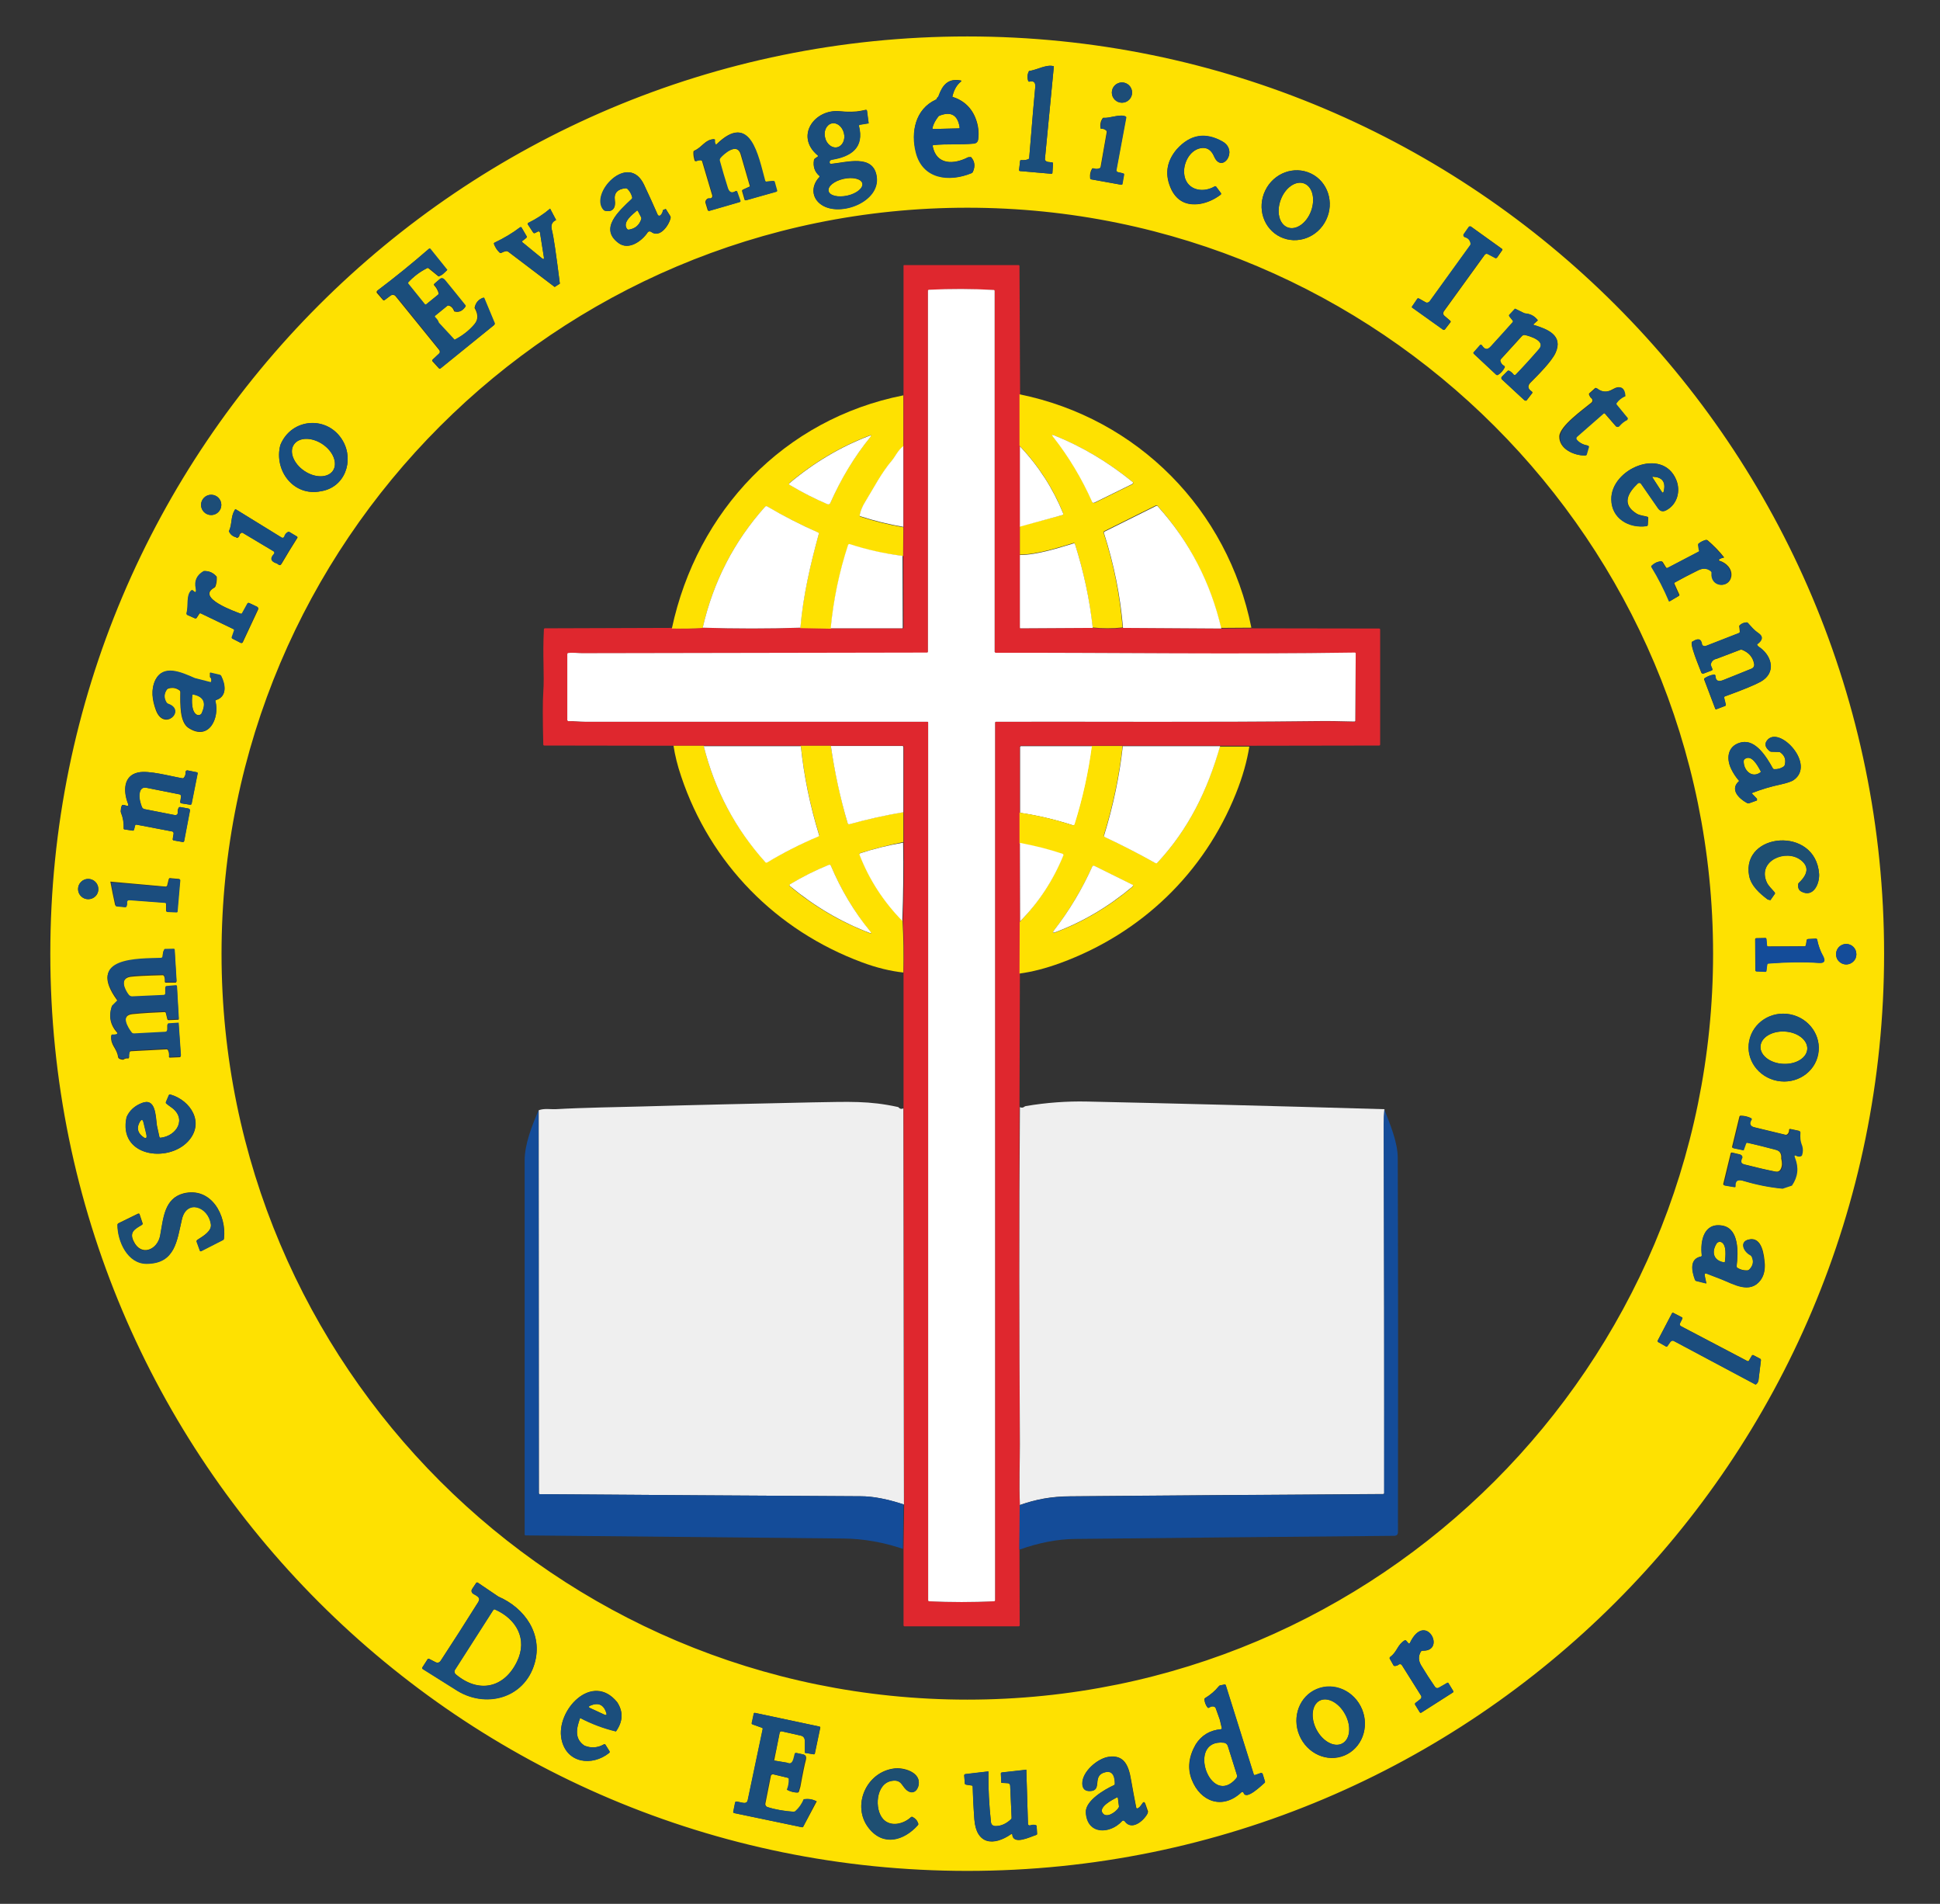 <?xml version="1.0" encoding="utf-8"?>
<!-- Generator: Adobe Illustrator 24.0.0, SVG Export Plug-In . SVG Version: 6.00 Build 0)  -->
<svg version="1.1" id="Capa_1" xmlns="http://www.w3.org/2000/svg" xmlns:xlink="http://www.w3.org/1999/xlink" x="0px" y="0px"
	 viewBox="0 0 937 919.3" style="enable-background:new 0 0 937 919.3;" xml:space="preserve">
<rect x="0" y="0" width="937" height="919.3" fill="#333333" stroke="none"/>
<style type="text/css">
	.st0{fill:none;}
	.st1{fill:#FEE101;}
	.st2{fill:#1B4E7C;}
	.st3{fill:#174D86;}
	.st4{fill:#1D4D77;}
	.st5{fill:#1B4D7E;}
	.st6{fill:#194E81;}
	.st7{fill:#DF272E;}
	.st8{fill:#FFFFFF;}
	.st9{fill:#1E4F72;}
	.st10{fill:#144C99;}
	.st11{fill:#EFEFEF;}
</style>
<g>
	<path class="st0" d="M513.3,248.6c0,0-0.1,0.1-0.1,0.1C513.2,248.7,513.3,248.6,513.3,248.6z"/>
	<path class="st0" d="M436.2,303.1c0,0.1,0,0.2-0.1,0.2C436.2,303.2,436.2,303.1,436.2,303.1z"/>
	<path class="st0" d="M527.7,242.7c0,0-0.1-0.1-0.1-0.1C527.7,242.6,527.7,242.7,527.7,242.7z"/>
	<path class="st0" d="M528.3,242.9c0,0-0.1,0-0.1,0C528.2,242.9,528.2,242.9,528.3,242.9z"/>
	<path class="st0" d="M436.1,303.3C436.1,303.3,436.1,303.3,436.1,303.3C436.1,303.3,436.1,303.3,436.1,303.3z"/>
	<path class="st0" d="M547.3,233C547.3,233,547.3,233,547.3,233C547.3,233,547.3,233,547.3,233C547.3,233,547.3,233,547.3,233z"/>
	<path class="st0" d="M528.5,242.8C528.6,242.8,528.6,242.8,528.5,242.8c0,0-0.1,0-0.1,0C528.5,242.9,528.5,242.9,528.5,242.8z"/>
	<path class="st0" d="M547.4,233.2c0,0,0,0.1,0,0.1C547.4,233.3,547.4,233.2,547.4,233.2z"/>
	<path class="st0" d="M547.2,233.6c-0.1,0.1-0.1,0.1-0.2,0.2C547.1,233.7,547.2,233.7,547.2,233.6z"/>
	<path class="st0" d="M528,242.9c0,0-0.1,0-0.1-0.1C527.9,242.8,527.9,242.8,528,242.9z"/>
	<path class="st0" d="M415.2,412.2C415.3,412.2,415.3,412.2,415.2,412.2C415.3,412.2,415.3,412.2,415.2,412.2z"/>
	<path class="st0" d="M381.1,233.7C381.1,233.6,381.1,233.6,381.1,233.7C381.1,233.6,381.1,233.6,381.1,233.7z"/>
	<path class="st0" d="M381.2,233.8C381.1,233.8,381.1,233.8,381.2,233.8C381.1,233.8,381.1,233.8,381.2,233.8z"/>
	<path class="st0" d="M415.2,412.6C415.2,412.6,415.2,412.6,415.2,412.6C415.2,412.6,415.2,412.5,415.2,412.6
		C415.2,412.5,415.2,412.5,415.2,412.6z"/>
	<path class="st0" d="M415.2,412.4C415.2,412.4,415.2,412.3,415.2,412.4C415.2,412.3,415.2,412.4,415.2,412.4z"/>
	<path class="st0" d="M381.2,233.9c0,0,0.1,0.1,0.1,0.1C381.3,234,381.2,234,381.2,233.9C381.2,233.9,381.2,233.9,381.2,233.9z"/>
	<path class="st0" d="M410,262.8C410,262.8,410.1,262.8,410,262.8C410.1,262.8,410,262.8,410,262.8z"/>
	<path class="st0" d="M381.1,233.5C381.1,233.5,381.2,233.4,381.1,233.5C381.2,233.4,381.1,233.5,381.1,233.5z"/>
	<path class="st0" d="M409.8,262.9C409.8,262.9,409.9,262.9,409.8,262.9C409.9,262.9,409.8,262.9,409.8,262.9z"/>
	<path class="st0" d="M410.2,262.7c0,0,0.1,0,0.1,0C410.3,262.7,410.2,262.7,410.2,262.7z"/>
	<path class="st0" d="M409.7,263.1C409.7,263.1,409.7,263.1,409.7,263.1C409.7,263.1,409.7,263,409.7,263.1
		C409.8,263,409.7,263.1,409.7,263.1z"/>
	<path class="st0" d="M513.4,412.5C513.3,412.5,513.3,412.5,513.4,412.5C513.4,412.5,513.4,412.5,513.4,412.5
		C513.4,412.5,513.4,412.5,513.4,412.5z"/>
	<path class="st0" d="M513.5,412.6C513.5,412.6,513.5,412.6,513.5,412.6C513.5,412.6,513.5,412.6,513.5,412.6z"/>
	<path class="st0" d="M513.6,412.7C513.6,412.8,513.6,412.8,513.6,412.7C513.6,412.8,513.6,412.8,513.6,412.7z"/>
	<path class="st0" d="M513.6,412.9C513.6,412.9,513.6,413,513.6,412.9C513.6,413,513.6,412.9,513.6,412.9z"/>
	<path class="st0" d="M513.5,248.4c0,0,0,0.1-0.1,0.1C513.4,248.5,513.4,248.4,513.5,248.4z"/>
	<path class="st0" d="M547.3,427.7c0,0,0,0.1,0,0.1C547.3,427.8,547.3,427.8,547.3,427.7z"/>
	<path class="st0" d="M518.9,398.5c0,0-0.1,0-0.1,0C518.8,398.5,518.8,398.5,518.9,398.5z"/>
	<path class="st0" d="M519.2,398.1C519.2,398.1,519.2,398.1,519.2,398.1c0,0,0,0.1-0.1,0.1C519.1,398.2,519.2,398.2,519.2,398.1z"/>
	<path class="st0" d="M519.1,398.4C519,398.4,519,398.4,519.1,398.4C519,398.4,519,398.4,519.1,398.4z"/>
	<path class="st0" d="M518.6,398.6c0,0-0.1,0-0.1,0C518.5,398.6,518.6,398.6,518.6,398.6z"/>
	<path class="st0" d="M547.3,427.5c0,0,0,0.1,0,0.1C547.3,427.6,547.3,427.6,547.3,427.5z"/>
	<path class="st0" d="M492.9,303.4C492.9,303.4,492.9,303.4,492.9,303.4c-0.1,0-0.1,0-0.1,0C492.8,303.3,492.9,303.4,492.9,303.4z"
		/>
	<path class="st0" d="M513.5,248.1c0,0,0,0.1,0,0.1C513.5,248.2,513.5,248.2,513.5,248.1z"/>
	<path class="st0" d="M513.5,247.9C513.5,247.9,513.5,247.8,513.5,247.9C513.5,247.9,513.5,247.9,513.5,247.9
		C513.5,248,513.5,247.9,513.5,247.9z"/>
	<path class="st0" d="M547.2,428c0,0.1-0.1,0.1-0.1,0.2C547.1,428.1,547.2,428,547.2,428z"/>
	<path class="st0" d="M547.2,427.3C547.2,427.3,547.2,427.3,547.2,427.3C547.2,427.4,547.2,427.4,547.2,427.3
		C547.2,427.4,547.2,427.4,547.2,427.3z"/>
	<path class="st0" d="M527.7,418.3C527.7,418.3,527.7,418.3,527.7,418.3C527.7,418.3,527.8,418.2,527.7,418.3
		C527.8,418.2,527.7,418.2,527.7,418.3z"/>
	<path class="st0" d="M528.2,418C528.2,418,528.2,418,528.2,418C528.2,418,528.2,418,528.2,418z"/>
	<path class="st0" d="M527.8,418.1C527.9,418.1,527.9,418.1,527.8,418.1C527.9,418.1,527.9,418.1,527.8,418.1z"/>
	<path class="st0" d="M528,418C528,418,528.1,418,528,418C528.1,418,528,418,528,418z"/>
	<path class="st0" d="M547.3,233.4c0,0,0,0.1-0.1,0.1C547.3,233.5,547.3,233.5,547.3,233.4z"/>
	<path class="st0" d="M654.3,315.1C654.2,315.1,654.2,315.1,654.3,315.1C654.3,315.1,654.3,315.1,654.3,315.1
		C654.3,315.1,654.3,315.1,654.3,315.1z"/>
	<path class="st0" d="M274.5,348.1C274.5,348.1,274.5,348.1,274.5,348.1C274.5,348.1,274.5,348.1,274.5,348.1
		C274.5,348.1,274.5,348.1,274.5,348.1z"/>
	<path class="st0" d="M654.4,315.1C654.5,315.1,654.5,315.2,654.4,315.1C654.5,315.2,654.5,315.1,654.4,315.1z"/>
	<path class="st0" d="M480.6,314.8C480.6,314.8,480.6,314.9,480.6,314.8C480.6,314.9,480.6,314.8,480.6,314.8z"/>
	<path class="st0" d="M654.6,315.2C654.6,315.3,654.6,315.3,654.6,315.2C654.6,315.3,654.6,315.3,654.6,315.2z"/>
	<path class="st0" d="M274.4,348.1C274.3,348.1,274.3,348.1,274.4,348.1C274.3,348.1,274.3,348.1,274.4,348.1z"/>
	<path class="st0" d="M274.2,348C274.2,348,274.2,348,274.2,348C274.2,348,274.2,348,274.2,348z"/>
	<path class="st0" d="M274.1,347.8C274.1,347.8,274.1,347.8,274.1,347.8C274.1,347.8,274.1,347.8,274.1,347.8z"/>
	<path class="st0" d="M480.8,315.1C480.8,315.1,480.8,315.1,480.8,315.1C480.8,315.1,480.8,315.1,480.8,315.1z"/>
	<path class="st0" d="M481,315.2C481,315.2,481,315.2,481,315.2C481,315.2,481,315.2,481,315.2C481,315.2,481,315.2,481,315.2z"/>
	<path class="st0" d="M480.7,315C480.7,315,480.6,315,480.7,315C480.6,315,480.7,315,480.7,315z"/>
	<path class="st0" d="M467.2,100.3c-198.9,0-360.2,161.3-360.2,360.2s161.3,360.2,360.2,360.2s360.2-161.3,360.2-360.2
		S666.1,100.3,467.2,100.3z M675.2,739.5c0,1.3-0.6,1.9-1.9,1.9c-50.8,0.5-102.2,1-154,1.5c-8.5,0.1-17.5,1.8-27,5.2l0.1,36.7
		c0,0.3-0.2,0.5-0.5,0.5l-55.1,0c-0.3,0-0.5-0.2-0.5-0.5l0-37c-9.6-3.2-19.1-4.9-28.7-5c-51.2-0.5-102.3-1-153.5-1.5
		c-0.3,0-0.5-0.2-0.5-0.5c0-60.1,0-120.3,0-180.5c0-8.1,3.6-16.9,6.7-24.3c2.6-1,5.9-0.4,8.1-0.5c13.7-0.8,30.9-1,41.1-1.3
		c27.7-0.8,55.4-1.5,83.1-2c17.9-0.4,27.2-0.8,41,2.2c0.3,0.1,0.5,0.2,0.8,0.5c0.5,0.5,1.2,0.6,2,0.2l0-65.4
		c-6.2-0.7-12.8-2.3-19.9-4.9c-41.6-15.4-73.3-47.7-87.4-89.8c-1.8-5.2-3-10.2-3.7-14.8l-62.6-0.1c-0.3,0-0.5-0.2-0.5-0.5
		c-0.3-12.5-0.3-20.9,0-25.2c0.6-8.8-0.4-17.1,0.3-30.4c0-0.3,0.2-0.5,0.5-0.5l61.5-0.2c12.1-56.8,54.2-101.2,111.8-112.6l0-62.4
		c0-0.2,0.1-0.3,0.3-0.3l55.2,0c0.3,0,0.5,0.2,0.5,0.5l0.3,62.2c57.1,11.6,100.6,55.7,112,112.7l61.5,0.1c0.3,0,0.5,0.2,0.5,0.5
		v55.7c0,0.3-0.2,0.5-0.5,0.5c0,0,0,0,0,0l-62.5,0.1c-1.1,7.1-3.2,14.6-6.4,22.5c-15.4,38.6-45.8,67.8-84.8,82
		c-7.1,2.6-13.7,4.3-19.8,5.1l-0.2,64.8c0.8,0.3,1.5,0.3,2-0.1c0.3-0.2,0.6-0.4,0.8-0.4c10.1-1.7,19.9-2.4,29.5-2.2
		c41.1,0.9,89,2.1,143.8,3.7c2.8,6.9,6.5,15.8,6.6,23.3C675.3,618.4,675.4,678.6,675.2,739.5z"/>
	<path class="st0" d="M654.5,347.9C654.5,347.9,654.5,347.9,654.5,347.9C654.5,348,654.5,348,654.5,347.9
		C654.5,348,654.5,348,654.5,347.9z"/>
	<path class="st0" d="M654.7,315.4C654.7,315.4,654.7,315.4,654.7,315.4C654.7,315.4,654.7,315.4,654.7,315.4z"/>
	<path class="st0" d="M654.2,348.4c0,0-0.1,0-0.1,0C654.2,348.4,654.2,348.4,654.2,348.4z"/>
	<path class="st0" d="M654.4,348.3C654.4,348.3,654.3,348.3,654.4,348.3C654.3,348.3,654.4,348.3,654.4,348.3z"/>
	<path class="st0" d="M654.5,348.1C654.5,348.1,654.5,348.2,654.5,348.1C654.5,348.2,654.5,348.1,654.5,348.1z"/>
	<path class="st0" d="M381.5,427.8c0,0.1,0.1,0.1,0.2,0.2C381.6,427.9,381.5,427.9,381.5,427.8C381.5,427.8,381.5,427.8,381.5,427.8
		z"/>
	<path class="st0" d="M381.5,427.2c0,0,0-0.1,0.1-0.1C381.5,427.1,381.5,427.1,381.5,427.2z"/>
	<path class="st0" d="M381.4,427.4c0,0,0-0.1,0-0.1C381.4,427.3,381.4,427.4,381.4,427.4z"/>
	<path class="st0" d="M381.4,427.7c0,0,0-0.1,0-0.1C381.4,427.6,381.4,427.6,381.4,427.7z"/>
	<path class="st0" d="M415.3,412.1C415.4,412,415.4,412,415.3,412.1C415.4,412,415.4,412,415.3,412.1z"/>
	<path class="st1" d="M95.1,345.1c0.9,0.4,1.9,0.1,2.4-0.8c0,0,0,0,0-0.1c2.3-5,0.9-7.9-4.1-8.9c-0.3,0-0.5,0.1-0.5,0.4c0,0,0,0,0,0
		C92.6,338.3,92.4,343.7,95.1,345.1z"/>
	<path class="st1" d="M842.6,366.6c-0.2,0.2-0.4,0.5-0.4,0.8c-0.2,4.3,3.8,8.6,8,5.6c0.2-0.2,0.3-0.5,0.1-0.7
		C848.9,369.6,845.9,364,842.6,366.6z"/>
	<path class="st1" d="M831.5,599.9c-0.9-0.5-2-0.2-2.5,0.7c-2.5,4.1-1.4,8.2,3.6,9c0.3,0,0.5-0.2,0.5-0.4c0,0,0,0,0,0
		C833.4,606.6,834,601.3,831.5,599.9z"/>
	<path class="st1" d="M862,498.1L862,498.1c-6.3-0.3-11.5,2.9-11.7,7.2c-0.2,4.3,4.7,8.1,10.9,8.4c6.3,0.3,11.5-2.9,11.7-7.2
		c0,0,0,0,0,0C873.1,502.2,868.2,498.4,862,498.1z"/>
	<path class="st1" d="M593,843c-0.3-0.8-1-1.4-1.9-1.5c-18.4-1.9-6.5,31.9,6,17.2c0.4-0.5,0.5-1.1,0.3-1.7L593,843z"/>
	<path class="st1" d="M649.8,827.9c-3-5.7-8.6-8.7-12.4-6.7c-3.8,2-4.5,8.3-1.5,14c0,0,0,0,0,0c3,5.7,8.6,8.7,12.4,6.7c0,0,0,0,0,0
		C652.1,839.9,652.8,833.6,649.8,827.9C649.8,827.9,649.8,827.9,649.8,827.9z"/>
	<path class="st1" d="M467.2,17.6c-244.6,0-442.9,198.3-442.9,442.9s198.3,442.9,442.9,442.9S910,705.1,910,460.5
		S711.8,17.6,467.2,17.6z M878.6,421.9c0.3,4.7-2.7,11.6-8.5,8.6c-1.5-0.8-1.7-2-1.6-3.5c0-0.3,0.2-0.6,0.4-0.8
		c4.5-4.3,4.8-8,0.8-11c-7.1-5.4-20.8,0.3-16.5,10.5c0.8,2,2.5,3.4,3.9,5.1c0.2,0.3,0.3,0.6,0.1,0.8l-2.1,3l-1.3-0.3
		c-3.8-2.9-8-6.6-9-11.5C841,402,876.9,398.7,878.6,421.9z M866.4,376.6c-1.1,0.8-3.3,1.5-6.4,2.2c-4.7,1-9.4,2.4-14,4.2l2.6,2.7
		v0.8l-3.9,1.4c-0.3,0.1-0.6,0-1-0.2c-3.8-2.1-8.4-6.5-3.7-10.6c-1.6-1.8-2.9-3.8-3.9-5.9c-2.6-5.5-1.4-11.5,5.2-12.8
		c6.7-1.3,11.9,7,14.9,12.5c0.2,0.3,0.4,0.5,0.7,0.5c1.7,0.1,3.2-0.3,4.5-1.2c0.3-0.2,0.5-0.4,0.6-0.8c0.7-2.5,0-4.5-2-6
		c-0.2-0.2-0.6-0.3-0.9-0.3l-3.5-0.1c-0.3,0-0.6-0.1-0.9-0.3c-2.4-2-2.6-3.9-0.7-5.8C860.2,351.2,876.8,369.2,866.4,376.6z
		 M840,302.2c0.9-1,2-1.5,3.4-1.6c0.3,0,0.6,0.1,0.8,0.3c1.8,1.9,2.8,3.2,5.1,4.9c2.3,1.6,2.1,3.4-0.7,5.4c0,0.5,0.6,1.1,1.6,1.7
		c5.8,4.4,7.5,12.1,0.2,16.3c-2.7,1.5-8.4,3.9-17.3,7.1c-0.3,0.1-0.5,0.4-0.4,0.7l0.8,3.3c0.1,0.3-0.1,0.6-0.3,0.6l-4.2,1.6
		c-0.3,0.1-0.5,0-0.6-0.3l-5.3-14c-0.1-0.3,0-0.6,0.2-0.7c1.4-0.9,2.8-1.4,4.4-1.7c0.4-0.1,0.8,0.2,0.8,0.6c0,0,0,0.1,0,0.1
		c0.1,2.2,1.3,2.9,3.6,2c4.5-1.8,9.1-3.7,13.9-5.6c0.9-0.4,1.4-1.3,1.2-2.3c-0.6-3.3-2.6-5.5-5.8-6.8c-0.3-0.1-0.6-0.1-0.9,0
		l-11.3,4.3c-1.7,0.3-2.8,1.3-3,3l0.8,2c0.1,0.3,0,0.6-0.3,0.7c0,0,0,0,0,0l-4,1.5c-0.4,0.1-0.8-0.1-1-0.5c0,0,0,0,0,0
		c-0.6-1.8-6.3-14.9-4.2-15c2.6-1.7,4.1-1.3,4.5,1.3c0.1,0.7,0.9,1.1,1.7,0.9c0.1,0,0.2-0.1,0.3-0.1l15.9-6.2
		c0.3-0.1,0.4-0.4,0.4-0.7L840,302.2z M820.4,263.2c0-0.3,0-0.6,0.2-0.8c1-0.8,2.1-1.3,3.3-1.7c0.3-0.1,0.6,0,0.9,0.2
		c2.9,2.5,5.6,5.2,8,8.3c-1.2,0.2-2,0.6-2.5,1c-0.1,0.1-0.1,0.3,0,0.4c0,0,0.1,0.1,0.1,0.1c3.4,1,6.4,4,5.8,7.7
		c-1,5.8-9.9,5.2-9.3-1.8c0-0.3-0.1-0.6-0.3-0.8c-1.8-1.5-3.9-1.6-6.2-0.5c-4.6,2.3-8.5,4.3-11.5,6c-0.2,0.1-0.3,0.4-0.1,0.7
		l2.3,5.1c0.1,0.2,0,0.6-0.3,0.7l-4.4,2.6c-2.5-5.8-5.3-11.3-8.5-16.6c-0.2-0.2-0.1-0.6,0.1-0.8c1.3-1.2,2.8-1.9,4.4-2
		c0.2,0,0.5,0.2,0.7,0.4l1.6,2.6c0.1,0.2,0.5,0.3,0.8,0.2l15.1-7.9c0.3-0.2,0.5-0.5,0.5-0.7L820.4,263.2z M809.6,231.6
		c2.3,5.5,0.5,11.9-4.7,14.7c-1.7,0.9-3,0.6-4.1-1l-8.1-11.7c-0.3-0.5-1-0.6-1.5-0.3c-0.1,0-0.1,0.1-0.1,0.1
		c-4.9,4.7-7.9,10.1-0.6,14.6c1.5,0.9,3.4,1,5.2,1.5c0.2,0.1,0.4,0.3,0.4,0.6l-0.2,3.3c0,0.3-0.2,0.5-0.5,0.6
		c-8.7,1.2-17-3.7-17.1-12.9C778,226.4,802.9,215.7,809.6,231.6z M768.6,194.4c0.6-0.5,0.7-1.3,0.2-1.9c-0.1-0.1-0.2-0.2-0.3-0.3
		c-0.4-0.3-0.7-0.8-1-1.5c-0.1-0.3-0.1-0.7,0.1-0.8l2.8-2.5c0.2-0.2,0.5-0.1,0.8,0.1c2.3,1.9,4.9,2.1,7.6,0.5c3.6-2.1,5.6-1,6,3.2
		c-1.8,0.8-3.2,1.9-4.2,3.3c-0.2,0.3-0.2,0.6,0,0.8l5.4,6.6l-0.3,0.8c-1.5,0.7-2.8,1.8-3.9,3.1c-0.3,0.4-0.9,0.4-1.3,0.1
		c0,0-0.1-0.1-0.1-0.1l-5.3-6.1c-0.2-0.2-0.6-0.3-0.8-0.1l-12.8,11.2c-0.4,0.4-0.5,1.1-0.1,1.5c0,0,0,0,0,0c1.4,1.5,3.1,2.4,5.3,2.8
		c0.3,0.1,0.5,0.3,0.5,0.6c0,0,0,0,0,0l-1.1,3.8c-0.1,0.3-0.4,0.4-0.8,0.4c-5.3,0-12.3-3.1-12.2-9.2
		C753.4,205.6,764.5,197.8,768.6,194.4z M729,152.1l2.8-3l4.1,2c0.4,0.2,0.7,0.3,0.9,0.3c2.5,0.2,4.5,1.3,6,3.3l-2,1.8
		c-0.3,0.2-0.2,0.4,0.2,0.5c6.5,2,14.2,5,10.3,13.5c-2,4.2-8.2,10.4-12,14.2c-1.6,1.6-1.4,3.1,0.6,4.4c0.3,0.2,0.3,0.5,0.2,0.7
		c0,0,0,0,0,0l-2.7,3.5c-0.2,0.3-0.7,0.3-1,0c0,0,0,0-0.1,0l-10.8-10c-0.4-0.3-0.4-0.9-0.1-1.3c0,0,0,0,0,0l2.8-2.8
		c0.2-0.2,0.6-0.3,0.8-0.1c0.8,0.4,1.5,1,2.1,1.8c0.2,0.3,0.7,0.4,1,0.1c0,0,0.1,0,0.1-0.1c3.8-4,7.5-8.1,11.2-12.3
		c3.3-3.9-4.4-6.3-6.9-6.8c-0.5-0.1-1,0.1-1.4,0.5l-10.2,11.2c-0.2,0.2-0.3,0.6-0.2,0.9c0.3,1,0.9,1.8,1.8,2.3
		c0.3,0.1,0.4,0.4,0.3,0.7c-0.8,1.6-1.9,2.8-3.3,3.7c-0.2,0.1-0.6,0.1-0.8-0.1l-10.8-10.1c-0.2-0.2-0.3-0.5-0.1-0.7l3.1-3.5
		c0.2-0.2,0.6-0.2,0.8,0c0,0,0.1,0.1,0.1,0.1c2.3,3.4,3.8,1,5.7-1c3.1-3.3,6.1-6.7,9.1-10.1c0.2-0.2,0.3-0.6,0.1-0.8l-1.5-1.9
		C728.9,152.6,728.9,152.3,729,152.1z M682,148l2.7-3.8c0.1-0.2,0.5-0.2,0.8,0l3.2,1.8c0.6,0.4,1.5,0.1,2-0.6l19.5-27
		c0.2-0.3,0.3-0.6,0.2-0.9c-0.3-1.5-1.2-2.5-2.6-2.9c-0.6-0.2-1-0.8-0.8-1.4c0-0.1,0.1-0.2,0.2-0.3l2.3-3.3c0.2-0.3,0.7-0.4,1-0.2
		c0,0,0,0,0,0l14.9,10.7c0.3,0.2,0.3,0.5,0.2,0.7l-2.5,3.6c-0.2,0.2-0.5,0.3-0.8,0.2l-3.6-1.9c-0.6-0.3-1.3-0.1-1.6,0.4l-19.6,27.1
		c-0.6,0.8-0.5,1.8,0.2,2.3l2.8,2.4c0.2,0.2,0.3,0.5,0.1,0.7l-2.7,3.5c-0.2,0.2-0.5,0.2-0.8,0.1l-14.7-10.5
		C681.9,148.5,681.8,148.2,682,148z M611.1,92c4.1-8.5,14-12.1,22.1-8.2c8.1,3.9,11.4,14,7.3,22.4c-4.1,8.5-14,12.1-22.1,8.2
		C610.3,110.5,607,100.5,611.1,92z M568.3,72.2c6.5-7.2,13.9-8.5,22.2-3.8c7.9,4.5-0.4,15.7-4.1,7.2c-1.4-3.3-3.6-4.6-6.6-4
		c-5.1,1-8.1,6.9-7.9,11.8c0.4,8.1,8.5,10.3,14.7,6.7c0.3-0.2,0.6-0.1,0.8,0.1l2.3,3.1c0.2,0.2,0.1,0.6-0.2,0.8
		c-3.1,2.3-6.4,3.8-10,4.4c-6.3,0.9-10.8-1.3-13.6-6.6C562.4,84.8,563.2,78.3,568.3,72.2z M541.9,39.8c2.7,0,4.9,2.2,4.9,4.9
		s-2.2,4.9-4.9,4.9s-4.9-2.2-4.9-4.9S539.2,39.8,541.9,39.8z M527.4,81.5c0.1-0.2,0.4-0.3,0.7-0.2c1.1,0.4,2.1,0.4,3-0.1
		c0.3-0.1,0.5-0.4,0.5-0.8l2.9-16.5c0.1-0.3,0-0.7-0.3-0.9c-0.7-0.7-1.6-0.9-2.6-0.8c-0.4-2-0.1-3.8,1.1-5.3c3.2,0.3,8-1.9,10.8-0.7
		c0.3,0.1,0.4,0.4,0.3,0.7l-4.7,25.2c-0.1,0.5,0.2,0.9,0.7,1l2.5,0.6c0.3,0.1,0.5,0.4,0.5,0.6l-0.8,4.5c0,0.2-0.3,0.4-0.6,0.4
		L527,86.6c-0.3-0.1-0.5-0.3-0.5-0.6C526.3,84.4,526.6,82.8,527.4,81.5z M492.2,82.1l0.5-4.4c0-0.3,0.3-0.4,0.6-0.4c0,0,0,0,0,0
		c1.1,0.1,2.2,0,3.3-0.4c0.3-0.1,0.5-0.4,0.5-0.7c1.6-18.9,2.5-30.3,2.9-34c0.2-2.3-0.7-3.3-2.7-2.8c-0.3,0.1-0.6-0.1-0.7-0.3
		c-0.5-1.7-0.4-3.3,0.4-4.8c3.8-0.5,8.5-3.4,12-2.3l-4.3,44.7c-0.1,0.7,0.6,1.4,1.5,1.5l1.9,0.2c0.3,0,0.6,0.3,0.5,0.6l-0.3,4.5
		c0,0.3-0.3,0.5-0.6,0.4c0,0,0,0,0,0l-15-1.3C492.4,82.6,492.2,82.4,492.2,82.1C492.2,82.1,492.2,82.1,492.2,82.1z M452,48.1
		c0.4-0.2,0.6-0.5,0.6-0.9c0.4-0.2,0.7-0.5,0.8-1c1.8-5.1,4.5-8.5,10.5-7.4c0.5,0.1,0.6,0.3,0.2,0.6c-2.1,1.7-3.4,4.2-4.1,7.3
		c5.6,1.8,9.4,5.4,11.4,10.9c1.1,3,1.5,6.2,1.1,9.5c-0.1,1.3-0.9,2.1-2.2,2.2c-6.4,0.6-12.9,0.1-19.4,0.7c-0.2,0-0.4,0.2-0.4,0.5
		c0,0,0,0,0,0c1.7,9.2,10.2,9,17.1,5.4l1.4-0.1c1.9,2.1,2.1,4.5,0.9,7.2c-0.1,0.3-0.4,0.5-0.7,0.6c-10.8,4.4-23.4,2.8-26.7-10.2
		C439.9,63.9,442,52.7,452,48.1z M405.7,53.7c4.1,0.4,7.4,0.3,10.1-0.2l2.4-0.5c0.2,0,0.5,0.2,0.5,0.4c0,0,0,0,0,0l0.8,6.1l-4.3,0.7
		c-0.2,0-0.4,0.2-0.4,0.5c0,0,0,0,0,0c2.7,10.6-3.8,14.9-13.2,16.4c-0.4,0.1-0.7,0.2-0.8,0.5c-0.2,0.4-0.2,0.7-0.1,1.1
		c0.1,0.3,0.4,0.4,0.7,0.4c7.5-0.7,20.5-4.9,22,6.2c1.6,12.2-17.7,19.5-26.6,13.6c-5-3.3-5.1-9.2-1.1-13.4c0.2-0.2,0.2-0.4,0-0.6
		c0,0,0,0,0,0c-2.3-2-3.1-4.6-2.6-7.6c0.1-0.3,0.2-0.6,0.5-0.8l1.3-0.9c0.2-0.1,0.2-0.4,0.1-0.5c0,0,0-0.1-0.1-0.1
		C383.8,65.7,393.5,52.4,405.7,53.7z M334.9,73.4c0-0.3,0.2-0.6,0.5-0.7c3.8-1.7,5.1-5.3,9.3-5.5c0.2,0,0.4,0.2,0.4,0.4
		c0,0,0,0,0,0.1c-0.1,0.7,0,1.3,0.3,1.9c0.1,0.2,0.3,0.3,0.5,0.2c0,0,0.1,0,0.1-0.1c16.4-16.1,20,5.6,23.3,17.5
		c0.1,0.3,0.4,0.5,0.6,0.5l3.3-0.3c0.3,0,0.6,0.1,0.7,0.3l1.2,4.3c0.1,0.3-0.1,0.5-0.4,0.6l-14.5,4.1c-0.3,0.1-0.6-0.1-0.6-0.3
		l-1.2-4.1c-0.1-0.3,0.1-0.5,0.3-0.7l3.5-1.6l-4.5-15.5c-1.7-5.8-8-0.4-10,1.8c-0.3,0.4-0.4,0.8-0.3,1.3c1.2,4.4,2.5,8.9,3.9,13.2
		c0.7,2.2,2,2.7,3.9,1.5c0.2-0.1,0.5-0.1,0.6,0.1c0,0,0,0,0,0.1l1.6,4.5c0.1,0.2-0.1,0.5-0.4,0.6c0,0,0,0,0,0l-14.5,4.2
		c-0.3,0.1-0.6-0.1-0.7-0.3l-1.1-3.6c-0.1-0.3,0-0.6,0.1-1c0.5-0.9,1.1-1.3,1.9-1.1c0.6,0.1,1.2-0.3,1.3-0.9c0-0.2,0-0.3,0-0.5
		l-4.9-16.5c-0.1-0.3-0.3-0.5-0.6-0.5c-0.8-0.1-1.6,0.1-2.3,0.4c-0.3,0.1-0.6,0-0.7-0.2C335.1,76.2,334.8,74.9,334.9,73.4z
		 M311.1,89.2c2.3,4.8,4.4,9.6,6.6,14.5c0.2,0.4,0.7,0.6,1.1,0.4c0.1,0,0.1-0.1,0.2-0.1c0.6-0.5,1.1-1.4,1.3-2.6l1.3-0.5l2.2,3.5
		c0.1,0.2,0.2,0.6,0.1,1c-0.9,3.7-5.3,9.7-9.3,6.6c-0.5-0.4-1.3-0.3-1.8,0.2c0,0,0,0,0,0.1c-2.8,4.1-9.1,8.8-14.1,5
		c-9.2-7,0-15.2,6.4-21.2c0.2-0.2,0.3-0.5,0.3-0.8c-0.4-1.6-1.2-3-2.3-4.1c-0.2-0.2-0.5-0.3-0.9-0.3c-3.9,0.4-5.7,2.3-5.2,5.8
		c0.5,3.4-0.9,5.9-4.6,5.1c-0.3-0.1-0.6-0.2-0.8-0.5C284.7,93.6,303.5,73.1,311.1,89.2z M238.9,117.2c4.4-2.1,8.5-4.5,12.3-7.4
		c0.2-0.2,0.5-0.1,0.7,0.1c0,0,0,0,0,0l2.5,4.3c0.1,0.2,0,0.5-0.2,0.7l-1.9,1.5c-0.2,0.1-0.2,0.4,0,0.6c0,0,0,0,0.1,0.1l9.4,7.7
		c0.7,0.6,1,0.4,0.9-0.5l-1.9-12c-0.1-0.4-0.5-0.6-0.9-0.5c-0.1,0-0.2,0-0.2,0.1l-1.4,0.7c-0.3,0.1-0.6,0-0.8-0.3l-2.5-3.8
		c-0.2-0.3-0.1-0.7,0.2-0.9c0,0,0.1,0,0.1,0c3.6-1.7,7.1-4,10.4-6.8l2.9,5.5c-2,0.8-2.7,2.5-2,5c0.7,2.8,2,11.4,3.8,25.7l-2.5,1.6
		l-22.4-17c-0.3-0.2-0.6-0.3-0.9-0.3c-0.8,0.1-1.6,0.4-2.4,0.8c-0.3,0.2-0.6,0.1-0.8,0c-1.3-1.2-2.2-2.6-2.8-4.2
		C238.5,117.6,238.6,117.3,238.9,117.2z M182.2,140.4C182.2,140.4,182.2,140.3,182.2,140.4c8.5-6.4,16.7-13.1,24.8-20.1
		c0.2-0.2,0.5-0.2,0.7,0c0,0,0,0,0,0l8.2,10.2l-1.6,1.5c-0.7,0.7-1.5,1.2-2.5,1.5l-4.8-3.9c-0.2-0.2-0.6-0.2-0.9,0
		c-3.4,1.7-6.4,4-9,6.8c-0.2,0.2-0.2,0.5,0,0.8l7.9,9.8c0.2,0.2,0.5,0.3,0.7,0.1c0,0,0,0,0,0l5.9-4.8c0.2-0.2,0.3-0.5,0.2-0.8
		c-0.4-1.4-1.1-2.6-2.1-3.7c-0.2-0.2-0.2-0.5,0-0.7c0,0,0,0,0,0l2.8-2.4c0.7-0.5,1.5-0.2,2.3,0.7c3.3,4,6.5,8,9.8,12.1
		c0.2,0.2,0.2,0.6,0,0.8c-1.4,2-3.1,2.7-5.2,2.1c-0.6-1.6-1.5-2.5-2.6-2.8c-0.3-0.1-0.7,0-0.9,0.2l-5.9,4.8c-0.2,0.2-0.2,0.5,0,0.7
		c0,0,0,0,0,0c0.8,0.8,1.4,1.7,1.8,2.7l7.6,8.2c3.9-2,7.1-4.5,9.7-7.6c2.2-2.6,1.6-5.3,0.1-7.9c0.4-2.3,1.7-3.9,4-4.8
		c0.2-0.1,0.5,0.1,0.6,0.3l5,12c0.1,0.3,0,0.6-0.2,0.8l-25.8,20.9c-0.2,0.2-0.6,0.2-0.8,0l-3.2-3.5c-0.1-0.2-0.1-0.5,0.1-0.7l3.2-3
		c0.4-0.4,0.4-1.2,0-1.7l-21-25.9c-0.6-0.8-1.7-0.9-2.5-0.3l-2.8,2.1c-0.2,0.2-0.6,0.2-0.8,0l-3.1-3.6
		C181.9,140.9,181.9,140.5,182.2,140.4z M135.4,214.9c5.4-13.3,23.1-14.3,30.2-2c5.5,9.6,1,22.5-10.6,24.3
		C141.9,239.9,132.2,227.3,135.4,214.9z M113.4,246.2c0.1-0.2,0.4-0.3,0.6-0.2c0,0,0,0,0,0l22.1,13.6c0.4,0.3,1,0.1,1.3-0.3
		c0-0.1,0.1-0.2,0.1-0.3c0.2-0.9,0.8-1.5,1.6-2c0.3-0.2,0.6-0.2,0.9,0l3.5,2.1c0.2,0.1,0.3,0.5,0.1,0.7c0,0,0,0,0,0
		c-2.6,4.1-5.1,8.2-7.5,12.3c-0.5,0.9-1,1-1.6,0.5c-0.3-0.3-0.5-0.4-0.8-0.5c-2.8-0.9-3.3-2.4-1.3-4.5c0.3-0.3,0.3-0.9,0-1.2
		c0,0-0.1-0.1-0.1-0.1l-14.9-8.9c-0.3-0.2-0.6-0.2-0.9,0c-0.7,0.5-1,0.9-0.8,1.3c-0.7,1.1-1.2,1.3-1.5,0.8c-1.7-0.4-2.9-1.4-3.5-3
		C112.2,252.8,111.3,249.7,113.4,246.2z M102,238.9c2.7,0,4.9,2.2,4.9,4.9c0,2.7-2.2,4.9-4.9,4.9s-4.9-2.2-4.9-4.9
		C97.1,241.1,99.3,238.9,102,238.9z M90.2,296.2c1.1-3.2-0.3-8.8,2.4-11.1c0.2-0.2,0.5-0.1,0.7,0.1c1.7,1.8,1.6,0,1.4-1
		c-0.8-3.7,0.5-6.5,3.9-8.4c2.5-0.1,4.5,0.8,6.1,2.7c0.1,1.7-0.1,3.2-0.6,4.6c-0.1,0.3-0.3,0.5-0.6,0.7
		c-8.9,4.9,10.4,11.6,12.9,12.6c0.3,0.1,0.6,0,0.7-0.3l2.6-4.7c0.1-0.2,0.4-0.3,0.7-0.2l3.8,1.8c0.5,0.2,0.7,0.8,0.5,1.3l-7.4,15.8
		c-0.2,0.4-0.6,0.5-0.9,0.4c0,0,0,0,0,0l-4.1-2.1c-0.2-0.1-0.3-0.4-0.2-0.7l1.1-3.2c0.1-0.3-0.1-0.6-0.4-0.7l-15.8-7.6
		c-0.3-0.1-0.6,0-0.7,0.2l-1.3,2c-0.2,0.3-0.5,0.3-0.8,0.2l-3.6-1.6C90.2,296.8,90.1,296.5,90.2,296.2z M75,328.4
		c3.9-7.5,12.2-3.8,19-0.8l7.4,1.9c0.3,0.1,0.5-0.1,0.6-0.3c0,0,0,0,0,0c0.2-1.1,0-1.8-0.6-2.2l0-2.1l4.7,1.1
		c0.3,0.1,0.6,0.3,0.7,0.6c2.1,4.2,2.9,9.8-2.5,11.5c-0.3,0.1-0.4,0.4-0.3,0.6c2.1,8.1-3.1,19.3-13,12.8c-4.2-2.8-4-11.2-3.9-17.3
		c0-0.3-0.1-0.6-0.4-0.8c-1.6-1.2-3.4-1.5-5.4-0.9c-0.3,0.1-0.6,0.3-0.8,0.6c-1.4,2.1-1.5,4.2-0.1,6.3c0.2,0.3,0.4,0.5,0.8,0.6
		c8.8,3.1-2,13.3-5.9,3C73.5,338.1,72.8,333.2,75,328.4z M58.5,389.7l0.5-1c0.9-0.4,3.7,1.5,2.8-0.6c-2.4-6.2-2.2-13.6,4.9-15.1
		c5.1-1.1,15,1.7,21.3,2.8c0.3,0.1,0.6-0.1,0.8-0.3c0.6-0.8,0.9-1.7,0.8-2.7c0-0.4,0.3-0.7,0.7-0.8c0.1,0,0.1,0,0.2,0l4.5,0.9
		c0.3,0.1,0.4,0.3,0.4,0.6l-2.9,14.6c-0.1,0.3-0.3,0.5-0.6,0.5l-4.4-0.7c-0.3-0.1-0.5-0.4-0.5-0.7l0.4-2.4c0.1-0.6-0.2-1.1-0.6-1.2
		l-16.1-3.2c-1.5-0.3-2.6,0.3-3.1,1.8c-0.6,1.9-0.3,4.4,0.9,7.5c0.2,0.5,0.7,0.9,1.2,1l14.3,2.8c1.4,0.3,2-0.3,1.8-1.7
		c0-0.5,0.1-1.1,0.5-1.8c0.1-0.2,0.4-0.3,0.7-0.3l3.9,0.7c0.5,0.1,0.9,0.5,0.8,1c0,0,0,0,0,0l-2.8,14.7c-0.1,0.3-0.3,0.5-0.6,0.5
		l-4.5-0.8c-0.3-0.1-0.5-0.4-0.4-0.7l0.4-2.5c0.1-0.5-0.2-1-0.6-1.1l-17.3-3.3c-0.3-0.1-0.6,0.1-0.7,0.4l-0.5,2
		c-0.1,0.3-0.3,0.5-0.5,0.5l-4.1-0.6c-0.3,0-0.5-0.3-0.4-0.6c0.1-2.6-0.3-5.1-1.3-7.5c-0.1-0.3-0.2-0.6-0.1-1L58.5,389.7z
		 M82.5,534.5c-0.7-0.5-1.4-1-2.1-1.6c-0.2-0.2-0.3-0.5-0.2-0.8l1.4-3.3c0.1-0.3,0.4-0.4,0.7-0.3c9.9,2.8,16.8,13.8,8.5,22.7
		c-9.8,10.5-33.9,7.2-29.6-11.8c1.3-3.1,3.8-5.4,7.4-6.8c6.5-2.6,6.6,5.9,7.2,10.8l1.2,5.5c0.1,0.3,0.3,0.5,0.5,0.5
		C85.4,548.6,90.6,540,82.5,534.5z M80,428.1c0.3,0,0.6-0.2,0.7-0.4l0.8-3.2c0.1-0.3,0.3-0.5,0.5-0.5l4.4,0.4c0.3,0,0.5,0.3,0.5,0.5
		c0,0,0,0,0,0l-1.3,15c0,0.3-0.3,0.5-0.5,0.5l-4.4-0.2c-0.3,0-0.5-0.2-0.5-0.5l0-3.2c0-0.4-0.3-0.7-0.6-0.7l-17.3-1.3
		c-0.5,0-1,0.4-1.1,0.9c0,0.1,0,0.2,0,0.3c0.1,0.6,0.1,1.2-0.3,1.9c-0.1,0.2-0.4,0.4-0.7,0.3l-4.1-0.4c-0.2-0.1-0.4-0.3-0.5-0.5
		c-0.8-3.7-1.6-7.4-2.3-11.3L80,428.1z M42.6,434.2c-2.7,0-4.9-2.2-4.9-4.9c0-2.7,2.2-4.9,4.9-4.9s4.9,2.2,4.9,4.9
		C47.6,432,45.4,434.2,42.6,434.2z M56.6,498.7C56.6,498.6,56.6,498.6,56.6,498.7c-3.4-3.8-4.2-8-2.6-12.7l2.4-2.4
		c0.2-0.2,0.3-0.5,0.1-0.7c-15-20.6,10.3-19.7,21.2-20c0.4,0,0.7-0.3,0.8-0.8c0.1-2.1,0.5-3.3,1-3.5l4.3-0.1c0.3,0,0.5,0.2,0.5,0.5
		l0.9,14.9c0,0.3-0.2,0.6-0.4,0.6c0,0,0,0,0,0l-4.8,0c-0.2,0-0.4-0.2-0.4-0.5c0,0,0,0,0-0.1c0.1-0.9,0-1.8-0.4-2.6
		c-0.1-0.3-0.4-0.4-0.7-0.4c-8.4,0.2-13.7,0.5-15.6,0.8c-5.3,0.9-2.8,6.4-0.8,9c0.4,0.5,1,0.8,1.6,0.8l15.3-0.7
		c0.5,0,0.8-0.4,0.8-0.9l0-2.8c0-0.3,0.2-0.6,0.5-0.6l4.6-0.4c0.3,0,0.5,0.2,0.5,0.5c0,0,0,0,0,0l0.9,15.8l-4.9,0.2
		c-0.3,0-0.5-0.2-0.6-0.5l-0.7-2.9c-0.1-0.3-0.3-0.5-0.6-0.5c-5.2,0.2-10.3,0.5-15.5,1c-6.1,0.6-2.4,6.8-0.4,9.3
		c0.2,0.3,0.6,0.4,1,0.4l15.1-0.8c0.6,0,1.1-0.6,1.1-1.3l0-2.2c0-0.3,0.3-0.5,0.6-0.6l4.8-0.3l1.1,15.7c0,0.3-0.2,0.6-0.5,0.6
		c0,0,0,0,0,0l-4.8,0.2c-0.2,0-0.4-0.2-0.4-0.4c0,0,0,0,0-0.1c0.1-1.1,0-2.2-0.5-3.1c-0.1-0.3-0.4-0.4-0.7-0.4l-17.1,0.9
		c-0.3,0-0.6,0.2-0.7,0.5c-0.3,0.9-0.4,1.7-0.3,2.6c0,0.2-0.2,0.4-0.4,0.4c0,0,0,0-0.1,0c-0.8-0.1-1.6,0.1-2.2,0.6
		c-0.9,0-1.6-0.2-2.2-0.6c-0.2-0.2-0.4-0.5-0.4-0.8c-0.6-4.2-3.7-5.5-3.3-10c0-0.3,0.3-0.5,0.5-0.4c0,0,0,0,0,0
		c0.8,0.1,1.6,0,2.2-0.3C56.7,499.1,56.7,498.9,56.6,498.7z M108.2,598c0,0.3-0.2,0.6-0.5,0.7l-10.4,5.3c-0.3,0.1-0.6,0.1-0.7-0.2
		c0,0,0,0,0,0l-1.6-4.4c-0.1-0.2,0.1-0.6,0.4-0.8c3-1.9,7-4.3,6.5-7.6c-1.3-8.5-11.7-12.2-14-2.3c-2.4,10.3-3.2,21.3-16.9,21.4
		c-9.4,0.1-14.2-11-14.2-18.8c0-0.3,0.2-0.6,0.5-0.7l9.4-4.6c0.3-0.1,0.6,0,0.7,0.2c0,0,0,0,0,0l1.5,4.5c0.1,0.3-0.1,0.6-0.4,0.7
		c-3.2,1.9-6.1,3.3-4,7.8c3.6,7.8,11.7,4.2,12.9-2.7c1.6-8.6,2.1-17.9,11.3-20.3C102,573,109.5,586.8,108.2,598z M258.2,803.2
		c-5,17.1-24.2,22-38.4,12.5l-15.6-9.8c-0.3-0.2-0.4-0.5-0.2-0.8l2.5-3.9c0.1-0.2,0.5-0.3,0.8-0.2l2.9,1.5c1.1,0.6,2,0.4,2.7-0.7
		c6-9.1,11.7-18,17.1-26.7c1.7-2.6,2.5-3.5-1.2-5.4c-0.9-0.5-1.3-1.4-0.9-2.2c0-0.1,0.1-0.1,0.1-0.2l2-3c0.2-0.2,0.5-0.3,0.8-0.1
		l9.9,6.7C253.6,776.5,262.3,789.2,258.2,803.2z M297.5,836c-6-1.5-11.7-3.6-17.3-6.5c-1.9,5.2-2.8,10.1,2.1,13.4
		c3.2,1.3,6.3,1.1,9.3-0.6c0.3-0.2,0.6-0.1,0.8,0.1l2,3.2c0.1,0.2,0.1,0.6-0.2,0.8c-8.2,6.6-20.6,5-23-6.6
		c-2.8-13.9,14.8-32.8,26.9-17.9C301.1,826.5,300.9,831.2,297.5,836z M374.3,850.2C374.3,850.2,374.3,850.2,374.3,850.2l6,1
		c3.1,1.5,3.3-2.5,3.8-4.3c0.1-0.3,0.4-0.4,0.7-0.4l3.3,0.7c1.2,0.3,1.5,1.2,1.1,2.8c-0.5,1.8-1.4,6-2.6,12.7l-0.7,2.4
		c-0.1,0.3-0.4,0.5-0.7,0.5c-1.7,0-3.3-0.5-4.9-1.3c0.7-1.7,1-3.4,0.9-5.2c0-0.3-0.2-0.6-0.5-0.6l-7.1-1.7c-0.6-0.1-1.2,0.2-1.3,0.8
		c0,0,0,0,0,0.1l-2.6,13.1c-0.2,0.8,0.3,1.5,1,1.8c4.1,1.3,8.3,2,12.8,2.3c0.3,0,0.6-0.1,0.9-0.3c1.8-1.4,3.1-3.3,4-5.7
		c2.1-0.4,4.1,0,6.1,0.9L388,882c-0.1,0.3-0.4,0.4-0.7,0.3l-32.6-6.8c-0.3-0.1-0.5-0.3-0.5-0.6l0.9-4.5c0.1-0.3,0.4-0.5,0.7-0.5
		l3,0.6c1.4,0.3,2.2-0.2,2.4-1.3l7.2-34.2c0.1-0.3-0.1-0.6-0.3-0.7l-4.5-1.6c-0.3-0.1-0.5-0.4-0.5-0.6l1-4.6
		c0.1-0.3,0.3-0.4,0.6-0.4c0,0,0,0,0,0l31.1,6.6c0.3,0.1,0.5,0.3,0.4,0.6l-2.6,12.4c-0.1,0.3-0.3,0.5-0.6,0.4l-4.2-0.7l0-5.5
		c0-1.6-0.7-2.5-1.9-2.8l-9.3-2.1c-0.4-0.1-0.9,0.2-1,0.7c0,0,0,0,0,0l-1.7,8.5l-0.9,4.5C373.8,849.9,374,850.2,374.3,850.2z
		 M426.6,878.4c3.5,3.8,9.7,2.4,13.3-0.9c0.2-0.2,0.6-0.3,0.8-0.2c1.4,0.7,2.3,1.7,2.8,3.2c0.1,0.3,0,0.6-0.2,0.8
		c-6.7,7.4-16.6,10.4-23.7,1.4c-8.4-10.6-1.3-27.2,12.5-28.8c4.2-0.5,11.8,1.6,11.7,6.9c0,2.7-2,5.8-5.1,4.1c-3.3-1.8-2.8-5.9-8.1-5
		C423,861.3,422.2,873.7,426.6,878.4z M500.4,886.1c-2.9,0.9-11.1,5.1-11.5-0.3c0-0.2-0.2-0.3-0.3-0.2c0,0-0.1,0-0.1,0
		c-8.8,6.1-17,5-17.9-7.1c-0.4-5.2-0.6-10.5-0.8-15.7c0-0.3-0.2-0.6-0.5-0.6l-2.7-0.4c-0.3-0.1-0.6-0.3-0.6-0.5l-0.3-4
		c0-0.3,0.2-0.5,0.6-0.6l11.1-1.3l0,0.7c-0.1,7.4,0.3,15.3,1.2,23.6c0.1,1.5,1,2.2,2.4,2.1c2.6-0.1,5-1.2,7.3-3.3
		c0.2-0.2,0.4-0.5,0.3-0.8l-0.7-15.4c0-0.7-0.5-1.2-1.1-1.2l-3.2-0.2l-0.2-4.5c0-0.3,0.2-0.5,0.6-0.5l11.7-1.3l0.8,26.2
		c0,0.4,0.4,0.8,0.8,0.7c0.1,0,0.1,0,0.2,0c0.8-0.3,1.7-0.3,2.6-0.2c0.3,0.1,0.6,0.3,0.6,0.6l0.2,3.7
		C501,885.8,500.7,886,500.4,886.1z M554.2,875.8c-1.8,3.4-7.5,8.3-10.9,3.6c-0.3-0.4-0.8-0.5-1.2-0.2c0,0-0.1,0.1-0.1,0.1
		c-5.8,6.4-16.9,6.7-17.5-4.2c-0.3-5.7,9.2-11.1,13.5-13.1c0.3-0.1,0.5-0.4,0.5-0.7c0-1.5-0.2-2.8-0.6-3.8c-0.7-1.6-1.9-2.2-3.6-1.9
		c-7.4,1.4-1.4,9-7.7,9.2c-2.4,0.1-3.7-1.1-3.8-3.5c-0.2-5.8,7.3-12.2,12.6-13c7.7-1.2,9.8,4.5,10.9,11.1c0.8,4.5,1.6,8.9,2.5,13.4
		c0.1,0.3,0.3,0.5,0.5,0.4c0,0,0,0,0.1,0c0.7-0.2,1.4-1,2.3-2.3c0.6-1,1.1-1,1.5,0.1l1.3,3.7C554.4,875.2,554.4,875.5,554.2,875.8z
		 M610.6,861c-1.4,1.1-8.8,8.5-10,4.7c-0.1-0.3-0.5-0.5-0.8-0.4c-0.1,0-0.2,0.1-0.2,0.1c-9.3,8.7-19.9,4.5-24-6
		c-2.2-5.5-1.5-11.2,1.9-17.1c2.8-4.4,6.8-6.8,12.1-7.3c0.3,0,0.5-0.3,0.5-0.5c0,0,0,0,0,0l-1-4.2l-1.9-5.3
		c-0.1-0.4-0.3-0.6-0.6-0.8c-0.8-0.4-1.7-0.3-2.7,0.4c-0.2,0.2-0.5,0.1-0.7-0.1c-0.9-1.2-1.4-2.5-1.5-3.9c0-0.3,0.1-0.6,0.4-0.7
		c2.5-1.5,4.7-3.4,6.5-5.6c0.2-0.3,0.5-0.5,0.8-0.5l2-0.4c0.3-0.1,0.5,0.1,0.6,0.4l13.5,43c0.1,0.3,0.4,0.4,0.6,0.3c0,0,0,0,0,0
		l2.6-0.9c0.5-0.2,0.9,0,1.1,0.4c0,0,0,0,0,0l1.1,3.5C611,860.4,610.9,860.7,610.6,861z M649.4,847.7c-8.4,3.5-18.1-0.9-21.8-9.8
		l0,0c-3.7-8.9,0.1-18.9,8.5-22.3s18.1,0.9,21.8,9.8c0,0,0,0,0,0C661.5,834.2,657.7,844.2,649.4,847.7z M701.7,817.3
		C701.7,817.3,701.7,817.3,701.7,817.3l-15.2,9.7c-0.3,0.2-0.6,0.1-0.8-0.2c0,0,0,0,0,0l-2.2-3.6c-0.2-0.3-0.1-0.6,0.1-0.8l2.3-1.8
		c0.6-0.4,0.8-1.2,0.5-1.7l-9.3-14.8c-0.3-0.5-1-0.7-1.5-0.3c-0.1,0-0.1,0.1-0.2,0.1c-0.3,0.3-0.9,0.5-1.6,0.6
		c-0.4,0-0.7-0.1-0.8-0.4l-1.8-3.2c-0.1-0.2,0-0.6,0.3-0.8c3.4-2.5,3.4-5.9,7-8c0.2-0.1,0.5,0,0.7,0.2l1.1,1.3
		c0.1,0.1,0.3,0.1,0.5,0c0,0,0.1-0.1,0.1-0.1c7.6-16,18,4,6.2,3.6c-0.3,0-0.6,0.1-0.8,0.4c-1.3,2.1-1.3,4.3,0.1,6.7
		c2.1,3.5,4.3,6.9,6.7,10.4c0.4,0.6,1.2,0.7,1.8,0.4l4-2.3c0.3-0.2,0.6-0.1,0.7,0.1c0,0,0,0,0,0l2.3,3.8
		C702.1,816.8,702,817.1,701.7,817.3z M467.2,820.7c-198.9,0-360.2-161.3-360.2-360.2s161.3-360.2,360.2-360.2
		s360.2,161.3,360.2,360.2S666.1,820.7,467.2,820.7z M849.3,666.7c-0.4,1-0.8,1.6-1.4,1.8l-39.6-21.1c-0.5-0.2-1.1,0-1.5,0.5l-1.4,2
		c-0.2,0.3-0.5,0.3-0.8,0.2l-3.7-2.1c-0.2-0.1-0.3-0.5-0.2-0.8l6.8-13c0.1-0.3,0.5-0.4,0.7-0.3c0,0,0,0,0,0l4.2,2.2
		c0.2,0.1,0.3,0.4,0.1,0.7l-1.1,2.2c-0.3,0.5,0,1.1,0.6,1.4c0,0,0,0,0,0l32,16.8c0.2,0.1,0.6,0,0.7-0.2l1.4-2.4
		c0.2-0.3,0.5-0.4,0.7-0.3l3.4,1.8c0.2,0.1,0.4,0.4,0.3,0.8L849.3,666.7z M850.3,618.2c-5.1,6.7-13,1.8-18.8-0.5l-7-2.7
		c-0.9-0.4-1.3,0-1.1,1l0.8,3.7l-4.9-1.2c-0.3-0.1-0.5-0.3-0.6-0.6c-1.6-4.3-2.7-10.1,2.9-11.2c0.3-0.1,0.5-0.3,0.4-0.6
		c-0.8-6.6,0.8-16,10-14.3c8,1.5,7.6,12.9,6.8,19.6c0,0.3,0.1,0.6,0.4,0.8c1.5,0.9,3.1,1.3,4.8,1.2c0.3,0,0.6-0.2,0.9-0.4
		c1.9-1.9,2.3-3.9,1.2-6.3c-0.1-0.3-0.4-0.5-0.7-0.7c-3.1-1.6-5.4-6.5-0.7-7.5c6.5-1.5,7.4,7.8,7.7,12.1
		C852.5,613.7,851.8,616.2,850.3,618.2z M870,557.6c-0.1,0.3-0.4,0.5-0.7,0.6c-0.7,0.1-1.3,0.1-1.7-0.1c-1.1-0.7-1.4-0.4-1,0.8
		c1.9,4.8,1.4,9.2-1.5,13.4l-4.5,1.5c-6.2-0.6-12.4-1.9-18.4-3.6c-2.4-0.7-4.5-0.8-4.3,2.4c0,0.2-0.1,0.5-0.4,0.5c0,0-0.1,0-0.1,0
		l-4.7-0.8c-0.2,0-0.4-0.3-0.4-0.6c0,0,0,0,0,0l3.6-14.8c0.1-0.3,0.3-0.4,0.6-0.4c0,0,0,0,0,0l3.8,0.9c0.7,0.2,1.1,0.8,0.9,1.4
		c0,0.1,0,0.1-0.1,0.2c-1.3,3,0.8,3.1,2.9,3.6c4.3,1.1,8.8,2.2,13.5,3.1c1.2,0.2,2.1-0.2,2.6-1.3c0.7-1.4,0.7-3.1,0.2-5
		c0.2-2.3-0.7-3.8-2.8-4.3c-4.5-1.2-9.1-2.3-13.7-3.4c-0.3-0.1-0.7,0.1-0.8,0.3l-1.2,3.3l-4.9-1c-0.3-0.1-0.4-0.4-0.3-0.7
		c0,0,0,0,0,0l3.5-14.4c0.1-0.3,0.3-0.5,0.6-0.5c1.7,0,3.3,0.4,4.8,1.1c0.2,0.1,0.3,0.4,0.2,0.6c0,0,0,0,0,0
		c-1.3,2.1-0.8,3.4,1.6,3.9c5,1.2,10,2.4,14.9,3.6c0.3,0.1,0.7,0,0.9-0.1c0.7-0.5,1-1.3,1-2.2c0-0.3,0.2-0.5,0.4-0.5
		c0,0,0.1,0,0.1,0l4.2,0.9c0.3,0.1,0.5,0.4,0.4,0.7c-0.1,2.3-0.2,3.7,0.6,6.2C870.5,554.6,870.5,556,870,557.6z M878.2,509.1
		L878.2,509.1c-1.7,8.9-10.6,14.6-19.8,12.8c-9.2-1.8-15.3-10.4-13.5-19.3s10.6-14.6,19.8-12.8C873.8,491.6,879.9,500.2,878.2,509.1
		z M878.5,464.9c-7.5-0.5-15.6-0.4-24.4,0.3c-0.3,0-0.5,0.2-0.6,0.5l-0.4,3c0,0.3-0.3,0.5-0.5,0.5l-4.3-0.2c-0.3,0-0.5-0.3-0.5-0.5
		l-0.1-14.9c0-0.3,0.2-0.6,0.5-0.6l4.5-0.1c0.2,0,0.4,0.2,0.4,0.5l0.3,3.1c0,0.3,0.3,0.5,0.6,0.5l17.6-0.1c0.3,0,0.5-0.2,0.6-0.5
		l0.4-2.5c0-0.2,0.3-0.4,0.6-0.5l3.8-0.2c0.3,0,0.5,0.1,0.6,0.4c0.6,2.8,1.5,5.5,2.8,8.1C881.7,464,881,465.1,878.5,464.9z
		 M895.8,463.5c-0.9,1.3-2.4,2.2-4.1,2.2c-1.7,0-3.2-0.9-4.1-2.2c-0.4-0.5-0.6-1.1-0.7-1.8c-0.1-0.3-0.1-0.7-0.1-1
		c0-2.7,2.2-4.9,4.9-4.9s4.9,2.2,4.9,4.9c0,0.3,0,0.7-0.1,1C896.4,462.4,896.1,463,895.8,463.5z"/>
	<path class="st1" d="M584.3,822.6c0,0,0.1,0,0.1,0C584.4,822.6,584.3,822.6,584.3,822.6C584.3,822.6,584.3,822.6,584.3,822.6z"/>
	<path class="st1" d="M404.4,71.1c2.5-0.6,4-3.7,3.2-6.8c-0.8-3.2-3.4-5.3-5.9-4.7c-2.5,0.6-4,3.7-3.2,6.8
		C399.2,69.6,401.9,71.7,404.4,71.1z"/>
	<path class="st1" d="M302.9,110.6c0.2,0.2,0.5,0.4,0.8,0.3c3-0.5,5-2.1,6-5c0.1-0.3,0.1-0.7,0-0.9l-1.6-3.1
		c-0.1-0.2-0.3-0.3-0.5-0.2c0,0-0.1,0-0.1,0.1C305.8,103.4,300.3,107.2,302.9,110.6z"/>
	<path class="st1" d="M400.2,92.3c0.5,2.2,4.6,3.2,9.1,2.2c0,0,0,0,0,0c4.5-1,7.7-3.7,7.2-5.9c-0.5-2.2-4.6-3.2-9.1-2.2l0,0
		C402.9,87.4,399.7,90,400.2,92.3z"/>
	<path class="st1" d="M69.4,542.1c-0.4-1.7-1-1.8-1.9-0.3c-1.5,2.7-1.1,5,1.3,6.9c1.8,1.5,2.4,1,1.8-1.6L69.4,542.1z"/>
	<path class="st1" d="M147,227.4c5.2,3.5,11.3,3.4,13.8-0.1c2.4-3.6,0.2-9.3-5-12.8c-5.2-3.5-11.3-3.4-13.8,0.1
		S141.8,223.9,147,227.4z"/>
	<path class="st1" d="M539.5,867.9c-0.1,0-0.1,0-0.2,0.1c-2,1-8.7,4.5-6.8,7.4c1.9,2.9,6.5-0.5,7.7-2.4c0.2-0.3,0.3-0.6,0.2-0.9
		l-0.5-3.9C539.9,868,539.7,867.8,539.5,867.9z"/>
	<path class="st1" d="M450.7,62.3C450.7,62.3,450.7,62.3,450.7,62.3l12.4-0.3c0.2,0,0.4-0.2,0.4-0.4c0,0,0,0,0-0.1
		c-0.9-5.9-4.1-7.8-9.6-5.7c-0.3,0.1-0.6,0.3-0.8,0.6c-1.3,1.7-2.3,3.4-2.8,5.5C450.3,62.1,450.5,62.2,450.7,62.3z"/>
	<path class="st1" d="M285.1,823.6c-0.9,0.4-1,0.8,0,1.2l6.7,3.1c1.1,0.5,1.4,0.2,1-1C291.5,823.1,288.9,821.9,285.1,823.6z"/>
	<path class="st1" d="M239,777.1c-0.3-0.1-0.6,0-0.7,0.2l-18.5,28.9c-0.5,0.8-0.3,1.8,0.4,2.3c11.1,9.3,23.4,6.5,29.5-6.2
		C255,791.5,249.4,781.7,239,777.1z"/>
	<path class="st1" d="M802.5,237.3c0.5,0.8,0.9,0.8,1.1-0.2c1-4.4-0.8-6.7-5.2-6.9c-0.4,0-0.4,0.1-0.3,0.4L802.5,237.3z"/>
	<path class="st1" d="M621.9,109.8c4.1,1.5,9.1-2,11.3-7.8c0,0,0,0,0,0c2.2-5.9,0.7-11.8-3.3-13.4c-4.1-1.5-9.1,2-11.3,7.8
		c0,0,0,0,0,0C616.4,102.2,617.8,108.2,621.9,109.8z"/>
	<path class="st2" d="M492.7,82.6l15,1.3c0,0,0,0,0,0c0.3,0,0.6-0.2,0.6-0.4l0.3-4.5c0-0.3-0.2-0.6-0.5-0.6l-1.9-0.2
		c-0.9-0.1-1.6-0.7-1.5-1.5L509,32c-3.5-1.1-8.2,1.8-12,2.3c-0.8,1.5-1,3.1-0.4,4.8c0.1,0.3,0.4,0.4,0.7,0.3c2.1-0.5,3,0.5,2.7,2.8
		c-0.4,3.7-1.4,15-2.9,34c0,0.3-0.2,0.6-0.5,0.7c-1,0.4-2.1,0.5-3.3,0.4c0,0,0,0,0,0c-0.3,0-0.6,0.2-0.6,0.4l-0.5,4.4c0,0,0,0,0,0
		C492.2,82.4,492.4,82.6,492.7,82.6z"/>
	<path class="st3" d="M469.1,83.7c0.3-0.1,0.6-0.4,0.7-0.6c1.3-2.7,1-5.1-0.9-7.2l-1.4,0.1c-6.9,3.6-15.3,3.8-17.1-5.4c0,0,0,0,0,0
		c0-0.3,0.2-0.5,0.4-0.5c6.5-0.7,12.9-0.1,19.4-0.7c1.3-0.1,2.1-0.8,2.2-2.2c0.4-3.3,0-6.4-1.1-9.5c-2-5.5-5.8-9.1-11.4-10.9
		c0.7-3.1,2-5.6,4.1-7.3c0.4-0.3,0.4-0.5-0.2-0.6c-6-1.1-8.7,2.4-10.5,7.4c-0.2,0.4-0.4,0.8-0.8,1c0,0.4-0.2,0.7-0.6,0.9
		c-9.9,4.6-12.1,15.8-9.6,25.5C445.6,86.6,458.3,88.1,469.1,83.7z M453.1,56.4c0.2-0.3,0.5-0.5,0.8-0.6c5.5-2.1,8.7-0.2,9.6,5.7
		c0,0,0,0,0,0.1c0,0.2-0.2,0.4-0.4,0.4l-12.3,0.3c0,0-0.1,0-0.1,0c-0.2,0-0.3-0.2-0.3-0.4C450.8,59.8,451.9,58.1,453.1,56.4z"/>
	<circle class="st4" cx="541.9" cy="44.7" r="4.9"/>
	<path class="st2" d="M395,75.1C395,75.1,395,75.2,395,75.1c0.2,0.3,0.2,0.5,0,0.6l-1.3,0.9c-0.3,0.2-0.4,0.5-0.5,0.8
		c-0.5,3.1,0.3,5.6,2.6,7.6c0,0,0,0,0,0c0.2,0.2,0.2,0.4,0,0.6c-4,4.2-3.9,10.1,1.1,13.4c8.9,5.9,28.3-1.4,26.6-13.6
		c-1.5-11.1-14.5-6.9-22-6.2c-0.3,0-0.6-0.1-0.7-0.4c-0.1-0.4-0.1-0.7,0.1-1.1c0.1-0.2,0.4-0.4,0.8-0.5c9.4-1.5,15.9-5.8,13.2-16.4
		c0,0,0,0,0,0c0-0.2,0.1-0.4,0.4-0.5l4.3-0.7l-0.8-6.1c0,0,0,0,0,0c-0.1-0.3-0.3-0.5-0.5-0.4l-2.4,0.5c-2.6,0.6-6,0.7-10.1,0.2
		C393.5,52.4,383.8,65.7,395,75.1z M407.4,86.3L407.4,86.3c4.5-1,8.6-0.1,9.1,2.2c0.5,2.2-2.7,4.9-7.2,5.9c0,0,0,0,0,0
		c-4.5,1-8.6,0.1-9.1-2.2S402.9,87.4,407.4,86.3z M401.7,59.6c2.5-0.6,5.2,1.5,5.9,4.7c0.8,3.2-0.7,6.2-3.2,6.8
		c-2.5,0.6-5.2-1.5-5.9-4.7C397.7,63.3,399.2,60.2,401.7,59.6z"/>
	<path class="st5" d="M527,86.6l14.6,2.6c0.3,0.1,0.6-0.1,0.6-0.4l0.8-4.5c0-0.3-0.2-0.6-0.5-0.6l-2.5-0.6c-0.5-0.1-0.8-0.6-0.7-1
		l4.7-25.2c0.1-0.3-0.1-0.6-0.3-0.7c-2.8-1.3-7.6,1-10.8,0.7c-1.1,1.6-1.5,3.4-1.1,5.3c1-0.1,1.8,0.1,2.6,0.8
		c0.2,0.2,0.3,0.5,0.3,0.9l-2.9,16.5c-0.1,0.3-0.3,0.6-0.5,0.8c-0.9,0.4-1.9,0.5-3,0.1c-0.3-0.1-0.6,0-0.7,0.2
		c-0.8,1.4-1.1,2.9-1,4.5C526.5,86.3,526.7,86.5,527,86.6z"/>
	<path class="st3" d="M579.5,98.4c3.6-0.6,6.9-2.1,10-4.4c0.3-0.2,0.3-0.5,0.2-0.8l-2.3-3.1c-0.2-0.2-0.5-0.3-0.8-0.1
		c-6.2,3.6-14.3,1.4-14.7-6.7c-0.3-4.8,2.8-10.8,7.9-11.8c3-0.6,5.2,0.8,6.6,4c3.7,8.5,11.9-2.7,4.1-7.2c-8.3-4.7-15.7-3.5-22.2,3.8
		c-5.1,6.1-5.8,12.6-2.3,19.6C568.7,97.1,573.3,99.3,579.5,98.4z"/>
	<path class="st2" d="M336.5,77.8c0.7-0.3,1.5-0.5,2.3-0.4c0.3,0,0.5,0.2,0.6,0.5l4.9,16.5c0.1,0.2,0.1,0.3,0,0.5
		c-0.1,0.6-0.7,1-1.3,0.9c-0.8-0.2-1.4,0.2-1.9,1.1c-0.2,0.3-0.2,0.7-0.1,1l1.1,3.6c0.1,0.3,0.4,0.4,0.7,0.3l14.5-4.2c0,0,0,0,0,0
		c0.3-0.1,0.5-0.4,0.4-0.6l-1.6-4.5c0,0,0-0.1,0-0.1c-0.1-0.2-0.4-0.2-0.6-0.1c-1.9,1.1-3.2,0.6-3.9-1.5c-1.4-4.4-2.7-8.8-3.9-13.2
		c-0.1-0.4,0-0.9,0.3-1.3c1.9-2.3,8.2-7.6,10-1.8l4.5,15.5l-3.5,1.6c-0.3,0.1-0.4,0.4-0.3,0.7l1.2,4.1c0.1,0.3,0.4,0.4,0.6,0.3
		l14.5-4.1c0.3-0.1,0.5-0.4,0.4-0.6l-1.2-4.3c-0.1-0.2-0.4-0.4-0.7-0.3l-3.3,0.3c-0.3,0-0.5-0.2-0.6-0.5c-3.3-11.9-7-33.5-23.3-17.5
		c0,0-0.1,0.1-0.1,0.1c-0.2,0.1-0.4,0-0.5-0.2c-0.3-0.6-0.4-1.2-0.3-1.9c0,0,0,0,0-0.1c0-0.2-0.2-0.4-0.4-0.4
		c-4.3,0.2-5.5,3.8-9.3,5.5c-0.3,0.1-0.5,0.4-0.5,0.7c-0.1,1.4,0.2,2.8,0.8,4.1C335.9,77.8,336.2,77.9,336.5,77.8z"/>
	<path class="st4" d="M618.4,114.4c8.1,3.9,18,0.3,22.1-8.2c4.1-8.5,0.8-18.5-7.3-22.4c-8.1-3.9-18-0.3-22.1,8.2
		C607,100.5,610.3,110.5,618.4,114.4z M618.6,96.4C618.6,96.4,618.6,96.4,618.6,96.4c2.2-5.9,7.3-9.4,11.3-7.8
		c4.1,1.5,5.5,7.5,3.3,13.4c0,0,0,0,0,0c-2.2,5.9-7.3,9.4-11.3,7.8C617.8,108.2,616.4,102.2,618.6,96.4z"/>
	<path class="st2" d="M292.3,101.8c3.8,0.8,5.1-1.7,4.6-5.1c-0.5-3.5,1.2-5.4,5.2-5.8c0.3,0,0.6,0.1,0.9,0.3
		c1.1,1.1,1.9,2.4,2.3,4.1c0.1,0.3,0,0.6-0.3,0.8c-6.4,6.1-15.6,14.3-6.4,21.2c5,3.8,11.3-0.9,14.1-5c0,0,0,0,0-0.1
		c0.4-0.6,1.2-0.7,1.8-0.2c4,3,8.3-2.9,9.3-6.6c0.1-0.4,0.1-0.7-0.1-1l-2.2-3.5l-1.3,0.5c-0.2,1.2-0.7,2.1-1.3,2.6
		c-0.1,0-0.1,0.1-0.2,0.1c-0.4,0.2-0.9,0-1.1-0.4c-2.1-4.9-4.3-9.7-6.6-14.5c-7.6-16.1-26.5,4.3-19.6,12.1
		C291.7,101.6,292,101.8,292.3,101.8z M307.6,101.7c0.2-0.1,0.4,0,0.5,0.2l1.6,3.1c0.1,0.3,0.1,0.6,0,0.9c-1,2.9-3,4.6-6,5
		c-0.3,0-0.6-0.1-0.8-0.3C300.3,107.2,305.8,103.4,307.6,101.7C307.5,101.7,307.5,101.7,307.6,101.7z"/>
	<path class="st2" d="M241.4,122c0.2,0.2,0.5,0.2,0.8,0c0.8-0.5,1.6-0.8,2.4-0.8c0.3,0,0.6,0.1,0.9,0.3l22.4,17l2.5-1.6
		c-1.8-14.3-3-22.9-3.8-25.7c-0.7-2.5,0-4.2,2-5l-2.9-5.5c-3.3,2.8-6.8,5-10.4,6.8c0,0-0.1,0-0.1,0c-0.3,0.2-0.4,0.6-0.2,0.9
		l2.5,3.8c0.2,0.3,0.5,0.4,0.8,0.3l1.4-0.7c0.1,0,0.1-0.1,0.2-0.1c0.5-0.1,0.9,0.1,0.9,0.5l1.9,12c0.1,0.9-0.1,1.1-0.9,0.5l-9.4-7.7
		c0,0,0,0-0.1-0.1c-0.2-0.2-0.2-0.5,0-0.6l1.9-1.5c0.2-0.2,0.3-0.5,0.2-0.7l-2.5-4.3c0,0,0,0,0,0c-0.1-0.2-0.4-0.2-0.7-0.1
		c-3.8,2.9-7.9,5.3-12.3,7.4c-0.3,0.1-0.4,0.4-0.3,0.7C239.2,119.4,240.1,120.8,241.4,122z"/>
	<path class="st6" d="M682.2,148.7l14.7,10.5c0.3,0.2,0.6,0.2,0.8-0.1l2.7-3.5c0.2-0.2,0.1-0.5-0.1-0.7l-2.8-2.4
		c-0.6-0.6-0.7-1.6-0.2-2.3l19.6-27.1c0.4-0.5,1.1-0.7,1.6-0.4l3.6,1.9c0.3,0.2,0.6,0.1,0.8-0.2l2.5-3.6c0.2-0.2,0.1-0.6-0.2-0.7
		l-14.9-10.7c0,0,0,0,0,0c-0.3-0.2-0.8-0.1-1,0.2l-2.3,3.3c-0.1,0.1-0.1,0.2-0.2,0.3c-0.2,0.6,0.2,1.3,0.8,1.4
		c1.5,0.4,2.3,1.4,2.6,2.9c0.1,0.3,0,0.6-0.2,0.9l-19.5,27c-0.5,0.7-1.4,0.9-2,0.6l-3.2-1.8c-0.3-0.2-0.6-0.2-0.8,0L682,148
		C681.8,148.2,681.9,148.5,682.2,148.7z"/>
	<path class="st7" d="M492.6,697.4c-0.3-54.2-0.4-108.4-0.2-162.7l0.2-64.8l0.1-24.9l-0.1-37.9v-14.8l0-31.7c0-0.3,0.2-0.5,0.5-0.5
		l34.4,0h14.8h47h14.3l62.5-0.1c0,0,0,0,0,0c0.3,0,0.5-0.2,0.5-0.5V304c0-0.3-0.2-0.5-0.5-0.5l-61.5-0.1l-14.7,0.1l-47.5-0.3
		c-4.8,0.4-9.7,0.4-14.5,0l-34.9,0.2c0,0,0,0,0,0c-0.1,0-0.1,0-0.1,0c-0.1-0.1-0.2-0.2-0.2-0.4c0,0,0,0,0,0l0-35v-13.7v-38.8v-24.8
		l-0.3-62.2c0-0.3-0.2-0.5-0.5-0.5l-55.2,0c-0.2,0-0.3,0.1-0.3,0.3l0,62.4v24.8v39l-0.1,13.9l0.1,34.7c0,0.1,0,0.2-0.1,0.2
		c0,0,0,0,0,0c0,0,0,0,0,0c-0.1,0-0.1,0.1-0.2,0.1c0,0,0,0,0,0l-34.5,0l-14.8-0.3c-15.6,0.5-31.3,0.5-47.2,0
		c-4.6,0.4-9.5,0.4-14.9,0.1l-61.5,0.2c-0.3,0-0.5,0.2-0.5,0.5c-0.7,13.3,0.3,21.7-0.3,30.4c-0.3,4.3-0.3,12.7,0,25.2
		c0,0.3,0.2,0.5,0.5,0.5l62.6,0.1l14.6,0l46.9,0h14.5l34.5,0c0.3,0,0.5,0.2,0.5,0.5l0,31.5v14.5c0.2,12.3,0.1,24.9-0.4,37.8
		c0.5,8.1,0.6,16.5,0.3,25.2l0,65.4l0.3,191.3l-0.3,21.5l0,37c0,0.3,0.2,0.5,0.5,0.5l55.1,0c0.3,0,0.5-0.2,0.5-0.5l-0.1-36.7
		l0.2-21.5C492.1,716.9,492.6,704.8,492.6,697.4z M481.1,348.5c-0.3,0-0.5,0.2-0.5,0.5l0,423.7c0,0.3-0.2,0.5-0.5,0.5
		c-10.4,0.5-20.9,0.5-31.3,0c-0.3,0-0.5-0.2-0.5-0.5l0-423.9c0-0.2-0.1-0.3-0.3-0.3c-55.2,0-110.3,0-165.5,0c-2.3,0-5.3-0.3-7.9-0.3
		c0,0,0,0,0,0c0,0-0.1,0-0.1,0c0,0-0.1,0-0.1,0c0,0-0.1,0-0.1-0.1c0,0-0.1,0-0.1-0.1c0,0,0-0.1-0.1-0.1c0,0,0,0-0.1-0.1
		c0,0,0-0.1,0-0.1c0,0,0-0.1,0-0.1c0,0,0,0,0,0V316c0-0.3,0.2-0.6,0.5-0.6c2.2-0.4,5,0.1,6.6,0.1c55.5,0,111.1-0.1,166.6-0.3
		c0.3,0,0.5-0.2,0.5-0.5l0-174.2c0-0.3,0.2-0.5,0.5-0.5c10.4-0.5,20.8-0.5,31.2,0.1c0.3,0,0.5,0.2,0.5,0.5l0,174.1c0,0,0,0.1,0,0.1
		c0,0,0,0.1,0,0.1c0,0,0,0.1,0.1,0.1c0,0,0,0.1,0.1,0.1c0,0,0.1,0,0.1,0.1c0,0,0,0,0.1,0.1c0,0,0.1,0,0.1,0c0,0,0.1,0,0.1,0
		c55.4-0.1,115.5,0.8,173.2-0.1c0,0,0,0,0,0c0,0,0.1,0,0.1,0c0,0,0.1,0,0.1,0c0,0,0.1,0,0.1,0c0,0,0.1,0,0.1,0.1c0,0,0,0,0.1,0.1
		c0,0,0,0,0.1,0.1c0,0,0,0.1,0,0.1c0,0,0,0.1,0,0.1c0,0,0,0,0,0l-0.2,32.3c0,0,0,0,0,0c0,0,0,0.1,0,0.1c0,0,0,0.1,0,0.1
		c0,0,0,0-0.1,0.1c0,0,0,0.1-0.1,0.1c0,0-0.1,0-0.1,0.1c0,0,0,0-0.1,0c0,0-0.1,0-0.1,0c0,0-0.1,0-0.1,0c0,0,0,0,0,0
		c-6.5-0.2-12.9-0.3-19.3-0.2C583.5,348.8,532.3,348.4,481.1,348.5z"/>
	<path class="st8" d="M634.7,348.2c6.4-0.1,12.9,0,19.3,0.2c0,0,0,0,0,0c0,0,0.1,0,0.1,0c0,0,0.1,0,0.1,0c0,0,0,0,0.1,0
		c0,0,0.1,0,0.1-0.1c0,0,0-0.1,0.1-0.1c0,0,0,0,0.1-0.1c0,0,0-0.1,0-0.1c0,0,0-0.1,0-0.1l0.2-32.3c0,0,0,0,0,0c0,0,0-0.1,0-0.1
		c0,0,0-0.1,0-0.1c0,0,0-0.1-0.1-0.1c0,0,0-0.1-0.1-0.1c0,0-0.1,0-0.1-0.1c0,0,0,0-0.1,0c0,0-0.1,0-0.1,0c0,0-0.1,0-0.1,0
		c-57.8,0.9-117.8,0-173.2,0.1c0,0,0,0,0,0c0,0-0.1,0-0.1,0c0,0-0.1,0-0.1,0c0,0-0.1,0-0.1-0.1c0,0-0.1,0-0.1-0.1c0,0,0,0-0.1-0.1
		c0,0,0,0-0.1-0.1c0,0,0-0.1,0-0.1c0,0,0-0.1,0-0.1l0-174.1c0-0.3-0.2-0.5-0.5-0.5c-10.4-0.6-20.8-0.6-31.2-0.1
		c-0.3,0-0.5,0.2-0.5,0.5l0,174.2c0,0.3-0.2,0.5-0.5,0.5c-55.5,0.1-111.1,0.2-166.6,0.3c-1.7,0-4.4-0.4-6.6-0.1
		c-0.3,0-0.5,0.3-0.5,0.6v31.7c0,0,0,0,0,0c0,0,0,0.1,0,0.1c0,0,0,0.1,0,0.1c0,0,0,0.1,0.1,0.1c0,0,0,0.1,0.1,0.1c0,0,0.1,0,0.1,0.1
		c0,0,0,0,0.1,0.1c0,0,0.1,0,0.1,0c0,0,0.1,0,0.1,0c2.6-0.1,5.6,0.3,7.9,0.3c55.2,0,110.3,0,165.5,0c0.2,0,0.3,0.1,0.3,0.3l0,423.9
		c0,0.3,0.2,0.5,0.5,0.5c10.4,0.5,20.8,0.5,31.3,0c0.3,0,0.5-0.2,0.5-0.5l0-423.7c0-0.3,0.2-0.5,0.5-0.5
		C532.3,348.4,583.5,348.8,634.7,348.2z"/>
	<path class="st6" d="M730.6,154.8c0.2,0.2,0.1,0.6-0.1,0.8c-3,3.4-6,6.7-9.1,10.1c-1.9,2.1-3.4,4.5-5.7,1c0,0-0.1-0.1-0.1-0.1
		c-0.3-0.2-0.6-0.3-0.8,0l-3.1,3.5c-0.2,0.2-0.1,0.5,0.1,0.7l10.8,10.1c0.2,0.2,0.5,0.2,0.8,0.1c1.4-0.9,2.5-2.1,3.3-3.7
		c0.1-0.2,0-0.5-0.3-0.7c-0.9-0.5-1.5-1.2-1.8-2.3c-0.1-0.3,0-0.6,0.2-0.9l10.2-11.2c0.3-0.4,0.9-0.6,1.4-0.5
		c2.5,0.5,10.3,2.9,6.9,6.8c-3.6,4.2-7.3,8.3-11.2,12.3c0,0-0.1,0.1-0.1,0.1c-0.3,0.2-0.8,0.2-1-0.1c-0.6-0.8-1.3-1.4-2.1-1.8
		c-0.3-0.1-0.6-0.1-0.8,0.1l-2.8,2.8c0,0,0,0,0,0c-0.3,0.4-0.3,0.9,0.1,1.3l10.8,10c0,0,0,0,0.1,0c0.3,0.3,0.8,0.3,1,0l2.7-3.5
		c0,0,0,0,0,0c0.1-0.2,0-0.5-0.2-0.7c-2.1-1.4-2.3-2.8-0.6-4.4c3.8-3.8,10.1-10.1,12-14.2c4-8.5-3.8-11.5-10.3-13.5
		c-0.4-0.1-0.4-0.3-0.2-0.5l2-1.8c-1.5-2-3.5-3.1-6-3.3c-0.2,0-0.5-0.1-0.9-0.3l-4.1-2l-2.8,3c-0.2,0.2-0.1,0.5,0,0.7L730.6,154.8z"
		/>
	<path class="st2" d="M185.2,144.7c0.2,0.2,0.5,0.2,0.8,0l2.8-2.1c0.8-0.6,1.9-0.4,2.5,0.3l21,25.9c0.4,0.5,0.5,1.3,0,1.7l-3.2,3
		c-0.2,0.2-0.3,0.5-0.1,0.7l3.2,3.5c0.2,0.2,0.5,0.2,0.8,0l25.8-20.9c0.2-0.2,0.3-0.5,0.2-0.8l-5-12c-0.1-0.3-0.4-0.4-0.6-0.3
		c-2.3,0.8-3.6,2.4-4,4.8c1.5,2.7,2.1,5.3-0.1,7.9c-2.6,3.1-5.9,5.6-9.7,7.6l-7.6-8.2c-0.3-1-0.9-1.8-1.8-2.7c0,0,0,0,0,0
		c-0.2-0.2-0.2-0.5,0-0.7l5.9-4.8c0.2-0.2,0.6-0.3,0.9-0.2c1.1,0.3,2,1.3,2.6,2.8c2.1,0.6,3.8-0.1,5.2-2.1c0.2-0.2,0.2-0.6,0-0.8
		c-3.3-4.1-6.5-8.1-9.8-12.1c-0.8-0.9-1.5-1.2-2.3-0.7l-2.8,2.4c0,0,0,0,0,0c-0.2,0.2-0.2,0.5,0,0.7c1,1.1,1.7,2.3,2.1,3.7
		c0.1,0.3,0,0.6-0.2,0.8l-5.9,4.8c0,0,0,0,0,0c-0.2,0.2-0.5,0.1-0.7-0.1l-7.9-9.8c-0.2-0.2-0.2-0.6,0-0.8c2.6-2.8,5.6-5,9-6.8
		c0.3-0.2,0.7-0.1,0.9,0l4.8,3.9c0.9-0.3,1.8-0.8,2.5-1.5l1.6-1.5l-8.2-10.2c0,0,0,0,0,0c-0.2-0.2-0.5-0.2-0.7,0
		c-8,7-16.3,13.7-24.8,20.1c0,0,0,0,0,0c-0.2,0.2-0.3,0.5-0.1,0.7L185.2,144.7z"/>
	<path class="st2" d="M765.6,220c0.4,0,0.7-0.2,0.8-0.4l1.1-3.8c0,0,0,0,0,0c0-0.3-0.2-0.5-0.5-0.6c-2.2-0.4-4-1.3-5.3-2.8
		c0,0,0,0,0,0c-0.4-0.5-0.4-1.1,0.1-1.5l12.8-11.2c0.2-0.2,0.6-0.2,0.8,0.1l5.3,6.1c0,0,0.1,0.1,0.1,0.1c0.4,0.3,0.9,0.2,1.3-0.1
		c1.1-1.3,2.4-2.4,3.9-3.1l0.3-0.8l-5.4-6.6c-0.2-0.2-0.2-0.6,0-0.8c1-1.4,2.4-2.5,4.2-3.3c-0.3-4.2-2.3-5.3-6-3.2
		c-2.7,1.5-5.3,1.3-7.6-0.5c-0.3-0.2-0.6-0.3-0.8-0.1l-2.8,2.5c-0.2,0.2-0.3,0.5-0.1,0.8c0.3,0.8,0.7,1.3,1,1.5
		c0.1,0.1,0.2,0.2,0.3,0.3c0.5,0.6,0.4,1.4-0.2,1.9c-4.1,3.4-15.2,11.2-15.3,16.4C753.2,216.8,760.3,220,765.6,220z"/>
	<path class="st1" d="M339.4,303.2c5.1-22.2,15.1-41.8,30.2-58.5c0.2-0.3,0.6-0.3,0.9-0.1c8,4.7,16.2,8.8,24.6,12.6
		c0.3,0.1,0.4,0.4,0.3,0.7c-4.1,15-7.6,29.9-8.9,45.4l14.8,0.3c1.3-13.7,4.1-27.2,8.4-40.3c0,0,0,0,0,0c0,0,0-0.1,0.1-0.1
		c0,0,0-0.1,0.1-0.1c0,0,0.1,0,0.1-0.1c0,0,0.1,0,0.1-0.1c0,0,0.1,0,0.1,0c0,0,0.1,0,0.1,0c0,0,0.1,0,0.1,0c0,0,0.1,0,0.1,0
		c0,0,0,0,0,0c8.2,2.7,16.8,4.6,25.7,5.6l0.1-13.9c-7-1.2-13.9-2.9-20.7-5.1c-0.3-0.1-0.4-0.4-0.4-0.6c0.6-2.3,1.4-4.4,2.6-6.3
		c4.3-6.8,7.8-14,13-20.1c1.6-1.9,2.9-5,5.5-6.8v-24.8c-57.6,11.4-99.7,55.8-111.8,112.6C329.8,303.6,334.8,303.6,339.4,303.2z
		 M381.1,233.5C381.1,233.5,381.2,233.4,381.1,233.5c0-0.1,0-0.1,0-0.1c0,0,0.1-0.1,0.1-0.1c11.9-10,24.8-17.7,38.8-23
		c0.9-0.3,1-0.1,0.4,0.6c-7.8,9.6-14.3,20.2-19.4,32c-0.2,0.5-0.8,0.8-1.3,0.5c-6.3-2.7-12.5-5.8-18.4-9.4c0,0-0.1-0.1-0.1-0.1
		c0,0,0,0,0,0c0,0,0-0.1,0-0.1c0,0,0,0,0-0.1c0,0,0-0.1,0-0.1C381.1,233.6,381.1,233.6,381.1,233.5
		C381.1,233.6,381.1,233.5,381.1,233.5z"/>
	<path class="st1" d="M513.5,247.8C513.5,247.8,513.5,247.9,513.5,247.8c0,0.1,0,0.2,0,0.2c0,0,0,0.1,0,0.1c0,0,0,0.1,0,0.1
		c0,0,0,0.1,0,0.1c0,0,0,0.1-0.1,0.1c0,0-0.1,0.1-0.1,0.1c0,0-0.1,0.1-0.1,0.1c0,0,0,0-0.1,0.1c0,0-0.1,0-0.1,0l-20.4,5.4v13.7
		c8.3,0,19.3-3.6,25.9-5.6c0.3-0.1,0.5,0.1,0.6,0.3c4.2,13.2,7.1,26.7,8.6,40.5c4.8,0.5,9.7,0.5,14.5,0c-1.3-15.6-4.3-30.9-9.2-45.8
		c-0.1-0.3,0.1-0.5,0.3-0.7l24.9-12.4c0.3-0.1,0.6-0.1,0.8,0.1c15.2,17,25.4,36.7,30.7,59l14.7-0.1c-11.4-57-54.9-101.1-112-112.7
		v24.8C501.7,225,508.6,235.8,513.5,247.8z M509.2,210.3c13.5,5.4,26.1,12.9,37.9,22.5c0.1,0.1,0.1,0.1,0.2,0.2c0,0,0,0,0,0
		c0,0,0,0.1,0,0.1c0,0,0,0.1,0,0.1c0,0,0,0.1,0,0.1c0,0,0,0.1,0,0.1c0,0,0,0.1-0.1,0.1c0,0,0,0.1,0,0.1c0,0,0,0,0,0
		c-0.1,0.1-0.1,0.1-0.2,0.2l-18.5,9.1c0,0,0,0,0,0c0,0-0.1,0-0.1,0c0,0-0.1,0-0.1,0c0,0-0.1,0-0.1,0c0,0-0.1,0-0.1,0
		c0,0-0.1,0-0.1-0.1c0,0-0.1,0-0.1-0.1c0,0-0.1-0.1-0.1-0.1c0,0-0.1-0.1-0.1-0.1c0,0,0,0,0,0c-5-11.4-11.3-21.9-18.8-31.5
		C508,210.1,508.2,209.8,509.2,210.3z"/>
	<path class="st8" d="M381.1,233.8C381.1,233.8,381.1,233.8,381.1,233.8c0,0.1,0.1,0.1,0.1,0.2c0,0,0.1,0.1,0.1,0.1
		c6,3.6,12.1,6.7,18.4,9.4c0.5,0.2,1.1,0,1.3-0.5c5.2-11.8,11.6-22.4,19.4-32c0.6-0.7,0.4-0.9-0.4-0.6c-14,5.3-26.9,13-38.8,23
		c0,0-0.1,0.1-0.1,0.1c0,0,0,0,0,0c0,0,0,0.1,0,0.1c0,0,0,0,0,0.1C381.1,233.6,381.1,233.6,381.1,233.8
		C381.1,233.7,381.1,233.7,381.1,233.8z"/>
	<path class="st8" d="M527.5,242.4C527.5,242.4,527.5,242.5,527.5,242.4c0,0.1,0.1,0.1,0.1,0.1c0,0,0.1,0.1,0.1,0.1
		c0,0,0.1,0.1,0.1,0.1c0,0,0.1,0.1,0.1,0.1c0,0,0.1,0,0.1,0c0,0,0.1,0,0.1,0c0.1,0,0.1,0,0.1,0c0.1,0,0.1,0,0.2,0l18.5-9.1
		c0.1,0,0.1-0.1,0.2-0.2c0,0,0,0,0,0c0,0,0-0.1,0-0.1c0,0,0-0.1,0.1-0.1c0,0,0-0.1,0-0.1c0,0,0-0.1,0-0.1c0,0,0-0.1,0-0.1
		c0,0,0-0.1,0-0.1c0-0.1-0.1-0.1-0.2-0.2c-11.8-9.6-24.4-17.1-37.9-22.5c-1.1-0.4-1.2-0.2-0.5,0.7
		C516.2,220.6,522.5,231.1,527.5,242.4z"/>
	<path class="st6" d="M155,237.2c11.6-1.8,16.1-14.7,10.6-24.3c-7.1-12.4-24.8-11.3-30.2,2C132.2,227.3,141.9,239.9,155,237.2z
		 M142,214.6c2.4-3.6,8.6-3.6,13.8-0.1c5.2,3.5,7.4,9.3,5,12.8c-2.4,3.6-8.6,3.6-13.8,0.1S139.5,218.1,142,214.6z"/>
	<path class="st8" d="M430.8,222.3c-5.2,6.1-8.8,13.3-13,20.1c-1.2,1.9-2.1,4-2.6,6.3c-0.1,0.3,0.1,0.5,0.4,0.6
		c6.8,2.2,13.7,3.9,20.7,5.1v-39C433.7,217.3,432.4,220.4,430.8,222.3z"/>
	<path class="st8" d="M513.1,248.7C513.1,248.7,513.2,248.7,513.1,248.7c0.1-0.1,0.2-0.1,0.2-0.1c0,0,0.1-0.1,0.1-0.1
		c0,0,0.1-0.1,0.1-0.1c0,0,0-0.1,0-0.1c0,0,0-0.1,0-0.1c0,0,0-0.1,0-0.1c0-0.1,0-0.1,0-0.2c-4.9-12-11.8-22.8-20.9-32.4v38.8
		L513.1,248.7C513.1,248.7,513.1,248.7,513.1,248.7z"/>
	<path class="st2" d="M778.2,241.2c0.1,9.2,8.5,14.1,17.1,12.9c0.3,0,0.4-0.3,0.5-0.6l0.2-3.3c0-0.3-0.2-0.6-0.4-0.6
		c-1.8-0.5-3.6-0.6-5.2-1.5c-7.3-4.5-4.4-9.9,0.6-14.6c0,0,0.1-0.1,0.1-0.1c0.5-0.3,1.2-0.2,1.5,0.3l8.1,11.7c1.1,1.6,2.5,1.9,4.1,1
		c5.3-2.8,7-9.3,4.7-14.7C802.9,215.7,778,226.4,778.2,241.2z M798.4,230.2c4.4,0.2,6.2,2.5,5.2,6.9c-0.2,1-0.6,1.1-1.1,0.2
		l-4.3-6.7C798,230.3,798.1,230.1,798.4,230.2z"/>
	<circle class="st4" cx="102" cy="243.8" r="4.9"/>
	<path class="st8" d="M558.4,244.3l-24.9,12.4c-0.3,0.1-0.4,0.4-0.3,0.7c4.8,14.9,7.9,30.2,9.2,45.8l47.5,0.3
		c-5.2-22.3-15.4-42-30.7-59C559,244.2,558.7,244.2,558.4,244.3z"/>
	<path class="st8" d="M395.1,257.1c-8.4-3.7-16.6-7.9-24.6-12.6c-0.3-0.2-0.7-0.1-0.9,0.1c-15.1,16.8-25.1,36.3-30.2,58.5
		c15.9,0.5,31.6,0.5,47.2,0c1.3-15.5,4.8-30.4,8.9-45.4C395.5,257.5,395.4,257.2,395.1,257.1z"/>
	<path class="st6" d="M114,259.4c0.3,0.6,0.8,0.3,1.5-0.8c-0.2-0.4,0.1-0.8,0.8-1.3c0.3-0.2,0.6-0.2,0.9,0l14.9,8.9
		c0,0,0.1,0.1,0.1,0.1c0.3,0.3,0.4,0.8,0,1.2c-1.9,2.1-1.5,3.6,1.3,4.5c0.3,0.1,0.5,0.3,0.8,0.5c0.6,0.6,1.1,0.4,1.6-0.5
		c2.4-4.1,4.9-8.2,7.5-12.3c0,0,0,0,0,0c0.1-0.2,0.1-0.6-0.1-0.7l-3.5-2.1c-0.3-0.2-0.6-0.2-0.9,0c-0.8,0.5-1.3,1.1-1.6,2
		c0,0.1-0.1,0.2-0.1,0.3c-0.3,0.5-0.9,0.6-1.3,0.3L114,246c0,0,0,0,0,0c-0.2-0.1-0.5-0.1-0.6,0.2c-2.1,3.6-1.1,6.6-2.9,10.3
		C111.1,258,112.3,259,114,259.4z"/>
	<path class="st6" d="M820.3,266.4l-15.1,7.9c-0.3,0.2-0.6,0.1-0.8-0.2l-1.6-2.6c-0.2-0.3-0.4-0.5-0.7-0.4c-1.7,0.1-3.1,0.8-4.4,2
		c-0.2,0.2-0.3,0.5-0.1,0.8c3.2,5.2,6,10.7,8.5,16.6l4.4-2.6c0.3-0.2,0.4-0.5,0.3-0.7l-2.3-5.1c-0.1-0.3-0.1-0.6,0.1-0.7
		c3.1-1.7,6.9-3.8,11.5-6c2.3-1.1,4.4-1,6.2,0.5c0.2,0.2,0.4,0.5,0.3,0.8c-0.6,7,8.4,7.6,9.3,1.8c0.6-3.7-2.4-6.7-5.8-7.7
		c-0.1,0-0.1,0-0.1-0.1c-0.1-0.1-0.2-0.3,0-0.4c0.5-0.5,1.3-0.8,2.5-1c-2.4-3.1-5-5.8-8-8.3c-0.2-0.2-0.6-0.3-0.9-0.2
		c-1.2,0.3-2.3,0.9-3.3,1.7c-0.2,0.1-0.2,0.4-0.2,0.8l0.4,2.5C820.8,265.9,820.6,266.2,820.3,266.4z"/>
	<path class="st8" d="M518.5,262.4c-6.6,2-17.6,5.6-25.9,5.6l0,35c0,0,0,0,0,0c0,0.2,0.1,0.3,0.2,0.4c0,0,0.1,0,0.1,0l34.9-0.2
		c-1.5-13.8-4.4-27.2-8.6-40.5C519.1,262.4,518.8,262.3,518.5,262.4z"/>
	<path class="st8" d="M410.4,262.7c0,0-0.1,0-0.1,0c0,0-0.1,0-0.1,0c0,0-0.1,0-0.1,0c0,0-0.1,0-0.1,0c0,0-0.1,0-0.1,0.1
		c0,0-0.1,0-0.1,0.1c0,0,0,0.1-0.1,0.1c0,0,0,0.1-0.1,0.1c-4.3,13.1-7.1,26.6-8.4,40.3l34.5,0c0,0,0,0,0,0c0.1,0,0.2,0,0.2-0.1
		c0,0,0,0,0,0c0,0,0,0,0,0c0.1-0.1,0.1-0.1,0.1-0.2l-0.1-34.7C427.2,267.3,418.6,265.4,410.4,262.7
		C410.4,262.7,410.4,262.7,410.4,262.7z"/>
	<path class="st6" d="M90.4,296.9l3.6,1.6c0.3,0.1,0.6,0,0.8-0.2l1.3-2c0.2-0.3,0.5-0.4,0.7-0.2l15.8,7.6c0.3,0.1,0.5,0.5,0.4,0.7
		l-1.1,3.2c-0.1,0.3,0,0.6,0.2,0.7l4.1,2.1c0,0,0,0,0,0c0.3,0.1,0.7,0,0.9-0.4l7.4-15.8c0.2-0.5,0-1.1-0.5-1.3l-3.8-1.8
		c-0.2-0.1-0.5,0-0.7,0.2l-2.6,4.7c-0.1,0.2-0.4,0.4-0.7,0.3c-2.5-0.9-21.8-7.6-12.9-12.6c0.3-0.2,0.5-0.4,0.6-0.7
		c0.5-1.4,0.7-2.9,0.6-4.6c-1.6-1.9-3.6-2.8-6.1-2.7c-3.4,1.9-4.7,4.8-3.9,8.4c0.2,1,0.3,2.8-1.4,1c-0.2-0.2-0.5-0.2-0.7-0.1
		c-2.7,2.3-1.3,7.8-2.4,11.1C90.1,296.5,90.2,296.8,90.4,296.9z"/>
	<path class="st2" d="M840,305.6l-15.9,6.2c-0.1,0-0.2,0.1-0.3,0.1c-0.8,0.2-1.6-0.2-1.7-0.9c-0.4-2.6-1.9-3-4.5-1.3
		c-2.2,0.1,3.6,13.2,4.2,15c0,0,0,0,0,0c0.2,0.4,0.6,0.7,1,0.5l4-1.5c0,0,0,0,0,0c0.3-0.1,0.4-0.4,0.3-0.7l-0.8-2
		c0.3-1.6,1.3-2.6,3-3l11.3-4.3c0.3-0.1,0.7-0.1,0.9,0c3.3,1.3,5.2,3.6,5.8,6.8c0.2,1-0.3,1.9-1.2,2.3c-4.8,2-9.4,3.8-13.9,5.6
		c-2.3,0.9-3.5,0.2-3.6-2c0,0,0-0.1,0-0.1c-0.1-0.4-0.4-0.7-0.8-0.6c-1.6,0.2-3,0.8-4.4,1.7c-0.2,0.1-0.3,0.5-0.2,0.7l5.3,14
		c0.1,0.3,0.4,0.4,0.6,0.3l4.2-1.6c0.2-0.1,0.3-0.4,0.3-0.6l-0.8-3.3c-0.1-0.3,0.1-0.6,0.4-0.7c8.8-3.2,14.6-5.6,17.3-7.1
		c7.3-4.1,5.6-11.9-0.2-16.3c-1-0.6-1.6-1.2-1.6-1.7c2.8-2,3-3.8,0.7-5.4c-2.4-1.6-3.4-3-5.1-4.9c-0.2-0.2-0.5-0.4-0.8-0.3
		c-1.4,0.1-2.5,0.6-3.4,1.6l0.4,2.7C840.4,305.2,840.2,305.4,840,305.6z"/>
	<path class="st6" d="M81.3,339.8c-0.3-0.1-0.6-0.3-0.8-0.6c-1.3-2.1-1.3-4.2,0.1-6.3c0.2-0.3,0.4-0.5,0.8-0.6
		c1.9-0.6,3.7-0.3,5.4,0.9c0.3,0.2,0.4,0.5,0.4,0.8c0,6.1-0.2,14.6,3.9,17.3c9.9,6.6,15.1-4.7,13-12.8c-0.1-0.3,0.1-0.5,0.3-0.6
		c5.4-1.7,4.6-7.3,2.5-11.5c-0.2-0.3-0.4-0.5-0.7-0.6l-4.7-1.1l0,2.1c0.6,0.4,0.8,1.2,0.6,2.2c0,0,0,0,0,0c-0.1,0.3-0.3,0.4-0.6,0.3
		l-7.4-1.9c-6.8-3-15.1-6.7-19,0.8c-2.3,4.8-1.5,9.7,0.3,14.4C79.3,353.2,90.1,342.9,81.3,339.8z M92.8,335.8
		C92.8,335.7,92.8,335.7,92.8,335.8c0.1-0.3,0.3-0.5,0.5-0.4c5,1,6.4,3.9,4.1,8.9c0,0,0,0,0,0.1c-0.4,0.9-1.5,1.2-2.4,0.8
		C92.4,343.7,92.6,338.3,92.8,335.8z"/>
	<path class="st1" d="M435.9,444.5c-9.1-9.2-16-19.9-20.7-32c0,0,0,0,0,0c0,0,0-0.1,0-0.1c0,0,0-0.1,0-0.1c0,0,0-0.1,0-0.1
		c0,0,0-0.1,0-0.1c0,0,0,0,0.1-0.1c0,0,0-0.1,0.1-0.1c0,0,0.1,0,0.1,0c0,0,0,0,0.1,0c0,0,0,0,0,0c6.8-2.1,13.7-3.9,20.7-5.3v-14.5
		c-8.7,1.5-17.4,3.4-26,5.8c-0.4,0.1-0.8-0.1-0.9-0.5c-3.5-12.2-6.2-24.6-8.1-37.3h-14.5c1.5,14.6,4.5,28.9,8.8,42.9
		c0.1,0.3-0.1,0.6-0.3,0.7c-8.5,3.7-16.8,7.9-24.8,12.6c-0.2,0.2-0.6,0.1-0.8-0.1c-14.6-16.2-24.6-34.9-29.8-56.1l-14.6,0
		c0.7,4.6,1.9,9.5,3.7,14.8c14.1,42.1,45.9,74.4,87.4,89.8c7,2.6,13.6,4.2,19.9,4.9C436.5,461,436.4,452.6,435.9,444.5z
		 M419.8,450.5c-13.7-5.3-26.5-12.7-38.2-22.5c-0.1,0-0.1-0.1-0.2-0.2c0,0,0,0,0,0c0,0,0-0.1-0.1-0.1c0,0,0-0.1,0-0.1
		c0,0,0-0.1,0-0.1c0,0,0-0.1,0-0.1c0,0,0-0.1,0.1-0.1c0,0,0-0.1,0.1-0.1c0,0,0,0,0,0c0.1-0.1,0.1-0.1,0.2-0.2
		c6-3.6,12.2-6.7,18.6-9.3c0.4-0.2,0.8,0,1,0.4c4.9,11.6,11.2,22.2,19,31.8C421,450.6,420.9,450.9,419.8,450.5z"/>
	<path class="st8" d="M370.5,416.5c8-4.8,16.3-9,24.8-12.6c0.3-0.1,0.4-0.4,0.3-0.7c-4.3-14-7.3-28.3-8.8-42.9l-46.9,0
		c5.3,21.2,15.2,39.9,29.8,56.1C369.9,416.6,370.3,416.6,370.5,416.5z"/>
	<path class="st8" d="M410.3,398c8.6-2.4,17.2-4.3,26-5.8l0-31.5c0-0.3-0.2-0.5-0.5-0.5l-34.5,0c1.8,12.6,4.5,25.1,8.1,37.3
		C409.5,397.9,409.9,398.1,410.3,398z"/>
	<path class="st8" d="M518.5,398.6c0,0,0.1,0,0.1,0c0,0,0.1,0,0.1,0c0,0,0.1,0,0.1,0c0,0,0.1-0.1,0.1-0.1c0,0,0.1,0,0.1-0.1
		c0,0,0-0.1,0.1-0.1c0,0,0.1-0.1,0.1-0.1c3.9-12.4,6.7-25,8.4-37.9l-34.4,0c-0.3,0-0.5,0.2-0.5,0.5l0,31.7
		c8.9,1.3,17.5,3.4,25.8,6.1C518.4,398.6,518.5,398.6,518.5,398.6z"/>
	<path class="st1" d="M558.9,416.6c-0.2,0.2-0.5,0.3-0.8,0.1c-8-4.5-16.2-8.7-24.5-12.6c-0.3-0.2-0.5-0.5-0.4-0.9
		c4.4-14.3,7.4-28.6,9-43h-14.8c-1.7,12.9-4.5,25.5-8.4,37.9c0,0,0,0,0,0c0,0,0,0.1-0.1,0.1c0,0,0,0.1-0.1,0.1c0,0-0.1,0-0.1,0.1
		c0,0-0.1,0.1-0.1,0.1c0,0-0.1,0-0.1,0c0,0-0.1,0-0.1,0c0,0-0.1,0-0.1,0c0,0-0.1,0-0.1,0c-8.3-2.7-16.9-4.8-25.8-6.1v14.8
		c7.1,1.3,14,3,20.7,5.3c0,0,0,0,0,0c0,0,0,0,0.1,0c0,0,0.1,0,0.1,0.1c0,0,0,0,0.1,0.1c0,0,0,0,0,0.1c0,0,0,0.1,0,0.1
		c0,0,0,0.1,0,0.1c0,0,0,0.1,0,0.1c0,0,0,0.1,0,0.1c0,0,0,0,0,0c-4.9,12-11.9,22.6-20.9,32l-0.1,24.9c6.1-0.8,12.7-2.5,19.8-5.1
		c39-14.3,69.4-43.4,84.8-82c3.2-8,5.3-15.5,6.4-22.5h-14.3C583.2,381.6,574.1,400.3,558.9,416.6z M547.2,427.9
		C547.2,427.9,547.2,427.9,547.2,427.9C547.2,428,547.2,428,547.2,427.9c-0.1,0.1-0.1,0.2-0.2,0.3c-11.5,9.7-23.9,17-37.2,22
		c-1.3,0.5-1.5,0.2-0.7-0.9c7.5-9.8,13.6-20.1,18.5-30.9c0,0,0,0,0,0c0,0,0,0,0.1-0.1c0,0,0-0.1,0.1-0.1c0,0,0.1,0,0.1,0
		c0,0,0.1,0,0.1-0.1c0,0,0.1,0,0.1,0c0,0,0.1,0,0.1,0c0,0,0.1,0,0.1,0c0,0,0.1,0,0.1,0c0,0,0,0,0,0l18.6,9.2c0.1,0,0.1,0.1,0.2,0.1
		c0,0,0,0,0,0c0,0,0,0,0,0.1c0,0,0.1,0.1,0.1,0.1c0,0,0,0.1,0,0.1c0,0,0,0.1,0,0.1C547.3,427.8,547.3,427.8,547.2,427.9z"/>
	<path class="st8" d="M533.6,404.2c8.3,3.9,16.5,8.1,24.5,12.6c0.3,0.1,0.6,0.1,0.8-0.1c15.2-16.3,24.3-35,30.4-56.4h-47
		c-1.6,14.4-4.6,28.7-9,43C533.1,403.6,533.3,404,533.6,404.2z"/>
	<path class="st5" d="M59.8,399.9c0,0.3,0.2,0.6,0.4,0.6l4.1,0.6c0.2,0,0.4-0.2,0.5-0.5l0.5-2c0.1-0.3,0.4-0.4,0.7-0.4l17.3,3.3
		c0.5,0.1,0.7,0.6,0.6,1.1l-0.4,2.5c-0.1,0.3,0.1,0.6,0.4,0.7l4.5,0.8c0.3,0,0.5-0.2,0.6-0.5l2.8-14.7c0,0,0,0,0,0
		c0.1-0.5-0.3-0.9-0.8-1l-3.9-0.7c-0.3-0.1-0.6,0.1-0.7,0.3c-0.4,0.7-0.6,1.3-0.5,1.8c0.2,1.4-0.4,2-1.8,1.7l-14.3-2.8
		c-0.5-0.1-1-0.5-1.2-1c-1.2-3.1-1.5-5.6-0.9-7.5c0.5-1.5,1.5-2.1,3.1-1.8l16.1,3.2c0.4,0.1,0.7,0.6,0.6,1.2l-0.4,2.4
		c-0.1,0.3,0.2,0.6,0.5,0.7l4.4,0.7c0.3,0,0.5-0.2,0.6-0.5l2.9-14.6c0.1-0.3-0.1-0.6-0.4-0.6l-4.5-0.9c-0.1,0-0.1,0-0.2,0
		c-0.4,0-0.7,0.4-0.7,0.8c0.1,1-0.2,1.9-0.8,2.7c-0.2,0.2-0.5,0.4-0.8,0.3c-6.3-1.1-16.1-3.9-21.3-2.8c-7.1,1.5-7.3,9-4.9,15.1
		c0.9,2.2-1.9,0.2-2.8,0.6l-0.5,1l-0.2,1.7c0,0.3,0,0.6,0.1,1C59.4,394.8,59.9,397.3,59.8,399.9z"/>
	<path class="st2" d="M854.7,362.7c0.3,0.2,0.6,0.3,0.9,0.3l3.5,0.1c0.4,0,0.7,0.1,0.9,0.3c2,1.5,2.7,3.5,2,6
		c-0.1,0.3-0.3,0.6-0.6,0.8c-1.4,0.9-2.9,1.3-4.5,1.2c-0.3,0-0.6-0.2-0.7-0.5c-3-5.4-8.2-13.8-14.9-12.5c-6.6,1.3-7.8,7.3-5.2,12.8
		c1,2.1,2.3,4.1,3.9,5.9c-4.7,4-0.2,8.5,3.7,10.6c0.3,0.2,0.7,0.2,1,0.2l3.9-1.4v-0.8L846,383c4.6-1.8,9.2-3.2,14-4.2
		c3.1-0.7,5.3-1.4,6.4-2.2c10.4-7.4-6.1-25.4-12.3-19.7C852,358.8,852.3,360.7,854.7,362.7z M850.2,373c-4.3,3-8.3-1.3-8-5.6
		c0-0.3,0.2-0.6,0.4-0.8c3.3-2.6,6.2,3,7.8,5.7C850.5,372.5,850.5,372.9,850.2,373z"/>
	<path class="st9" d="M844.8,422.9c0.9,4.9,5.1,8.6,9,11.5l1.3,0.3l2.1-3c0.2-0.2,0.1-0.6-0.1-0.8c-1.4-1.7-3.1-3.1-3.9-5.1
		c-4.3-10.2,9.4-15.9,16.5-10.5c4,3.1,3.8,6.7-0.8,11c-0.3,0.2-0.4,0.5-0.4,0.8c-0.1,1.5,0.1,2.7,1.6,3.5c5.8,3,8.8-3.9,8.5-8.6
		C876.9,398.7,841,402,844.8,422.9z"/>
	<path class="st8" d="M415.5,412C415.5,412,415.4,412,415.5,412c-0.1,0.1-0.1,0.1-0.2,0.1c0,0,0,0-0.1,0.1c0,0,0,0-0.1,0.1
		c0,0,0,0.1,0,0.1c0,0,0,0.1,0,0.1c0,0,0,0.1,0,0.1c0,0,0,0.1,0,0.1c4.7,12.1,11.6,22.7,20.7,32c0.5-12.9,0.6-25.5,0.4-37.8
		C429.2,408.1,422.3,409.8,415.5,412C415.5,412,415.5,412,415.5,412z"/>
	<path class="st8" d="M513.6,413.1C513.6,413,513.6,413,513.6,413.1c0-0.1,0-0.1,0-0.2c0,0,0-0.1,0-0.1c0,0,0-0.1,0-0.1
		c0,0,0,0,0-0.1c0,0,0-0.1-0.1-0.1c0,0,0,0-0.1-0.1c0,0-0.1,0-0.1-0.1c-6.8-2.3-13.7-4-20.7-5.3l0.1,37.9
		C501.7,435.8,508.7,425.1,513.6,413.1C513.6,413.1,513.6,413.1,513.6,413.1z"/>
	<path class="st8" d="M401.3,418c-0.2-0.4-0.6-0.6-1-0.4c-6.4,2.6-12.6,5.7-18.6,9.3c-0.1,0-0.1,0.1-0.2,0.2c0,0,0,0,0,0
		c0,0-0.1,0.1-0.1,0.1c0,0,0,0.1-0.1,0.1c0,0,0,0.1,0,0.1c0,0,0,0.1,0,0.1c0,0,0,0.1,0,0.1c0,0,0,0.1,0.1,0.1c0,0.1,0.1,0.1,0.2,0.2
		c11.7,9.7,24.4,17.2,38.2,22.5c1.1,0.4,1.2,0.2,0.5-0.7C412.5,440.2,406.2,429.6,401.3,418z"/>
	<path class="st8" d="M547.3,427.6c0,0,0-0.1,0-0.1c0,0,0-0.1-0.1-0.1c0,0,0,0,0-0.1c0-0.1-0.1-0.1-0.2-0.1l-18.6-9.2c0,0,0,0,0,0
		c0,0-0.1,0-0.1,0c0,0-0.1,0-0.1,0c0,0-0.1,0-0.1,0c0,0-0.1,0-0.1,0c0,0-0.1,0-0.1,0.1c0,0-0.1,0-0.1,0c0,0,0,0.1-0.1,0.1
		c0,0,0,0.1-0.1,0.1c-4.9,10.9-11,21.2-18.5,30.9c-0.8,1.1-0.6,1.4,0.7,0.9c13.3-5,25.6-12.3,37.2-22c0.1-0.1,0.1-0.1,0.1-0.2
		c0,0,0,0,0,0c0,0,0,0,0-0.1c0,0,0-0.1,0-0.1C547.3,427.7,547.3,427.7,547.3,427.6z"/>
	<path class="st5" d="M56.3,437.7l4.1,0.4c0.3,0,0.6-0.1,0.7-0.3c0.3-0.7,0.4-1.3,0.3-1.9c0-0.1,0-0.2,0-0.3c0-0.5,0.5-1,1.1-0.9
		l17.3,1.3c0.3,0,0.6,0.3,0.6,0.7l0,3.2c0,0.3,0.2,0.5,0.5,0.5l4.4,0.2c0.3,0,0.5-0.2,0.5-0.5l1.3-15c0,0,0,0,0,0
		c0-0.3-0.2-0.5-0.5-0.5l-4.4-0.4c-0.2,0-0.5,0.2-0.5,0.5l-0.8,3.2c-0.1,0.3-0.4,0.4-0.7,0.4l-26.5-2.2c0.7,3.9,1.5,7.6,2.3,11.3
		C55.9,437.5,56,437.6,56.3,437.7z"/>
	<circle class="st2" cx="42.6" cy="429.3" r="4.9"/>
	<path class="st5" d="M56.5,499.2c-0.7,0.3-1.4,0.4-2.2,0.3c0,0,0,0,0,0c-0.3,0-0.5,0.2-0.5,0.4c-0.4,4.4,2.7,5.8,3.3,10
		c0.1,0.4,0.2,0.7,0.4,0.8c0.6,0.4,1.3,0.7,2.2,0.6c0.6-0.4,1.4-0.6,2.2-0.6c0,0,0,0,0.1,0c0.2,0,0.4-0.2,0.4-0.4
		c-0.1-0.9,0-1.8,0.3-2.6c0.1-0.3,0.4-0.5,0.7-0.5l17.1-0.9c0.3,0,0.6,0.2,0.7,0.4c0.5,1,0.7,2,0.5,3.1c0,0,0,0,0,0.1
		c0,0.3,0.2,0.5,0.4,0.4l4.8-0.2c0,0,0,0,0,0c0.3,0,0.5-0.3,0.5-0.6l-1.1-15.7l-4.8,0.3c-0.3,0-0.6,0.3-0.6,0.6l0,2.2
		c0,0.7-0.5,1.3-1.1,1.3l-15.1,0.8c-0.4,0-0.7-0.1-1-0.4c-2-2.5-5.7-8.7,0.4-9.3c5.2-0.5,10.3-0.8,15.5-1c0.3,0,0.5,0.2,0.6,0.5
		l0.7,2.9c0.1,0.3,0.3,0.5,0.6,0.5l4.9-0.2l-0.9-15.8c0,0,0,0,0,0c0-0.3-0.3-0.5-0.5-0.5l-4.6,0.4c-0.3,0-0.5,0.3-0.5,0.6l0,2.8
		c0,0.5-0.4,0.9-0.8,0.9l-15.3,0.7c-0.6,0-1.2-0.3-1.6-0.8c-2-2.6-4.5-8,0.8-9c2-0.4,7.2-0.6,15.6-0.8c0.3,0,0.6,0.2,0.7,0.4
		c0.3,0.8,0.5,1.6,0.4,2.6c0,0,0,0,0,0.1c0,0.3,0.2,0.5,0.4,0.5l4.8,0c0,0,0,0,0,0c0.3,0,0.5-0.3,0.4-0.6l-0.9-14.9
		c0-0.3-0.2-0.5-0.5-0.5l-4.3,0.1c-0.5,0.2-0.8,1.4-1,3.5c0,0.4-0.4,0.7-0.8,0.8c-10.9,0.4-36.2-0.6-21.2,20
		c0.2,0.2,0.1,0.5-0.1,0.7l-2.4,2.4c-1.6,4.7-0.8,8.9,2.5,12.6c0,0,0,0.1,0.1,0.1C56.7,498.9,56.7,499.1,56.5,499.2z"/>
	<path class="st10" d="M877.7,453.7c0-0.2-0.3-0.4-0.6-0.4l-3.8,0.2c-0.3,0-0.5,0.2-0.6,0.5l-0.4,2.5c0,0.3-0.3,0.5-0.6,0.5
		l-17.6,0.1c-0.3,0-0.6-0.2-0.6-0.5l-0.3-3.1c0-0.3-0.2-0.5-0.4-0.5l-4.5,0.1c-0.3,0-0.5,0.3-0.5,0.6l0.1,14.9
		c0,0.3,0.2,0.5,0.5,0.5l4.3,0.2c0.3,0,0.5-0.2,0.5-0.5l0.4-3c0-0.3,0.3-0.5,0.6-0.5c8.8-0.7,16.9-0.8,24.4-0.3
		c2.6,0.2,3.2-0.9,2.1-3.2C879.2,459.2,878.2,456.5,877.7,453.7z"/>
	<path class="st10" d="M891.7,455.8c-2.7,0-4.9,2.2-4.9,4.9c0,0.3,0,0.7,0.1,1c0.1,0.6,0.4,1.2,0.7,1.8c0.9,1.3,2.4,2.2,4.1,2.2
		c1.7,0,3.2-0.9,4.1-2.2c0.4-0.5,0.6-1.1,0.7-1.8c0.1-0.3,0.1-0.7,0.1-1C896.6,458,894.4,455.8,891.7,455.8z"/>
	<path class="st2" d="M864.6,489.8c-9.2-1.8-18,3.9-19.8,12.8s4.3,17.5,13.5,19.3c9.2,1.8,18-3.9,19.8-12.8v0
		C879.9,500.2,873.8,491.6,864.6,489.8z M872.9,506.5c-0.2,4.3-5.5,7.6-11.7,7.2c-6.3-0.3-11.2-4.1-10.9-8.4
		c0.2-4.3,5.5-7.6,11.7-7.2h0C868.2,498.4,873.1,502.2,872.9,506.5C872.9,506.5,872.9,506.5,872.9,506.5z"/>
	<path class="st5" d="M77.4,549.4c-0.2,0-0.5-0.2-0.5-0.5l-1.2-5.5c-0.6-5-0.6-13.4-7.2-10.8c-3.6,1.4-6,3.7-7.4,6.8
		c-4.2,19,19.8,22.3,29.6,11.8c8.3-8.9,1.4-19.8-8.5-22.7c-0.3-0.1-0.5,0.1-0.7,0.3l-1.4,3.3c-0.1,0.3-0.1,0.6,0.2,0.8
		c0.7,0.6,1.4,1.1,2.1,1.6C90.6,540,85.4,548.6,77.4,549.4z M68.7,548.8c-2.3-1.9-2.8-4.2-1.3-6.9c0.9-1.6,1.5-1.5,1.9,0.3l1.2,5
		C71.2,549.7,70.6,550.3,68.7,548.8z"/>
	<path class="st11" d="M260.8,721.5c51.7,0.4,103.3,0.7,155,1c5.8,0,12.7,1.3,20.8,4l-0.3-191.3c-0.8,0.4-1.5,0.3-2-0.2
		c-0.3-0.3-0.5-0.5-0.8-0.5c-13.8-3-23.1-2.5-41-2.2c-27.7,0.6-55.4,1.2-83.1,2c-10.3,0.3-27.4,0.5-41.1,1.3
		c-2.2,0.1-5.5-0.5-8.1,0.5l0.1,184.9C260.3,721.3,260.5,721.5,260.8,721.5z"/>
	<path class="st11" d="M492.6,697.4c0,7.5-0.4,19.5,0,29.3c7.9-2.8,15.2-4.1,24.1-4.2c50.5-0.4,100.9-0.8,151.4-1.1
		c0.3,0,0.5-0.2,0.5-0.5c0-59.3-0.1-118.6-0.2-178c0-2.4,0.1-4.9,0.3-7.3c-54.8-1.6-102.7-2.8-143.8-3.7c-9.6-0.2-19.5,0.5-29.5,2.2
		c-0.2,0-0.5,0.2-0.8,0.4c-0.5,0.4-1.2,0.5-2,0.1C492.2,588.9,492.3,643.1,492.6,697.4z"/>
	<path class="st10" d="M668.6,535.7c-0.2,2.4-0.3,4.9-0.3,7.3c0.2,59.4,0.3,118.7,0.2,178c0,0.3-0.2,0.5-0.5,0.5
		c-50.5,0.3-100.9,0.6-151.4,1.1c-8.9,0.1-16.2,1.4-24.1,4.2l-0.2,21.5c9.5-3.4,18.5-5.1,27-5.2c51.8-0.5,103.1-1.1,154-1.5
		c1.3,0,1.9-0.6,1.9-1.9c0.1-60.9,0.1-121.1-0.1-180.5C675.1,551.5,671.3,542.6,668.6,535.7z"/>
	<path class="st10" d="M415.7,722.5c-51.6-0.3-103.3-0.6-155-1c-0.3,0-0.5-0.2-0.5-0.5l-0.1-184.9c-3.1,7.4-6.7,16.2-6.7,24.3
		c0,60.2,0,120.4,0,180.5c0,0.3,0.2,0.5,0.5,0.5c51.2,0.5,102.3,1,153.5,1.5c9.6,0.1,19.2,1.8,28.7,5l0.3-21.5
		C428.4,723.8,421.5,722.5,415.7,722.5z"/>
	<path class="st5" d="M869.6,546.9c0-0.4-0.2-0.7-0.4-0.7l-4.2-0.9c0,0-0.1,0-0.1,0c-0.2,0-0.4,0.2-0.4,0.5c0,1-0.3,1.7-1,2.2
		c-0.2,0.2-0.6,0.2-0.9,0.1c-4.9-1.2-9.9-2.4-14.9-3.6c-2.3-0.6-2.9-1.9-1.6-3.9c0,0,0,0,0,0c0.1-0.2,0-0.5-0.2-0.6
		c-1.5-0.7-3.1-1.1-4.8-1.1c-0.3,0-0.6,0.2-0.6,0.5l-3.5,14.4c0,0,0,0,0,0c-0.1,0.3,0.1,0.6,0.3,0.7l4.9,1l1.2-3.3
		c0.1-0.3,0.4-0.4,0.8-0.3c4.6,1,9.2,2.2,13.7,3.4c2.1,0.6,3,2,2.8,4.3c0.5,1.9,0.5,3.5-0.2,5c-0.5,1.1-1.4,1.5-2.6,1.3
		c-4.7-1-9.3-2-13.5-3.1c-2.1-0.5-4.3-0.7-2.9-3.6c0-0.1,0.1-0.1,0.1-0.2c0.1-0.6-0.3-1.3-0.9-1.4l-3.8-0.9c0,0,0,0,0,0
		c-0.3-0.1-0.5,0.1-0.6,0.4l-3.6,14.8c0,0,0,0,0,0c0,0.3,0.1,0.5,0.4,0.6l4.7,0.8c0,0,0.1,0,0.1,0c0.2,0,0.4-0.2,0.4-0.5
		c-0.2-3.3,1.9-3.2,4.3-2.4c6,1.8,12.1,3,18.4,3.6l4.5-1.5c2.9-4.2,3.4-8.6,1.5-13.4c-0.5-1.2-0.1-1.5,1-0.8c0.4,0.2,1,0.3,1.7,0.1
		c0.3-0.1,0.6-0.3,0.7-0.6c0.5-1.5,0.5-3,0.1-4.4C869.4,550.6,869.5,549.3,869.6,546.9z"/>
	<path class="st4" d="M88.6,576.4c-9.3,2.4-9.7,11.6-11.3,20.3c-1.3,6.9-9.3,10.5-12.9,2.7c-2.1-4.4,0.8-5.9,4-7.8
		c0.3-0.2,0.5-0.5,0.4-0.7l-1.5-4.5c0,0,0,0,0,0c-0.1-0.2-0.4-0.3-0.7-0.2l-9.4,4.6c-0.3,0.1-0.5,0.4-0.5,0.7
		c0,7.8,4.8,18.9,14.2,18.8c13.7-0.1,14.5-11.1,16.9-21.4c2.3-9.9,12.8-6.2,14,2.3c0.5,3.3-3.5,5.7-6.5,7.6
		c-0.3,0.2-0.5,0.5-0.4,0.8l1.6,4.4c0,0,0,0,0,0c0.1,0.2,0.4,0.3,0.7,0.2l10.4-5.3c0.3-0.1,0.5-0.4,0.5-0.7
		C109.5,586.8,102,573,88.6,576.4z"/>
	<path class="st2" d="M844.6,598.6c-4.7,1-2.5,5.9,0.7,7.5c0.3,0.2,0.5,0.4,0.7,0.7c1.1,2.3,0.7,4.4-1.2,6.3
		c-0.2,0.2-0.5,0.4-0.9,0.4c-1.7,0.1-3.3-0.3-4.8-1.2c-0.3-0.2-0.4-0.5-0.4-0.8c0.8-6.7,1.3-18.1-6.8-19.6
		c-9.2-1.7-10.8,7.7-10,14.3c0,0.3-0.1,0.5-0.4,0.6c-5.6,1.1-4.5,6.9-2.9,11.2c0.1,0.3,0.4,0.5,0.6,0.6l4.9,1.2l-0.8-3.7
		c-0.2-1,0.1-1.4,1.1-1l7,2.7c5.8,2.3,13.7,7.2,18.8,0.5c1.5-2,2.2-4.5,2-7.5C852,606.3,851,597.1,844.6,598.6z M833.2,609.1
		C833.2,609.1,833.2,609.1,833.2,609.1c0,0.3-0.3,0.5-0.5,0.4c-5-0.8-6.2-4.9-3.6-9c0.5-0.8,1.6-1.1,2.5-0.7
		C834,601.3,833.4,606.6,833.2,609.1z"/>
	<path class="st5" d="M850.2,656.2l-3.4-1.8c-0.2-0.1-0.6,0-0.7,0.3l-1.4,2.4c-0.1,0.2-0.4,0.3-0.7,0.2l-32-16.8c0,0,0,0,0,0
		c-0.6-0.3-0.8-0.9-0.6-1.4l1.1-2.2c0.2-0.3,0.1-0.6-0.1-0.7l-4.2-2.2c0,0,0,0,0,0c-0.2-0.1-0.6,0-0.7,0.3l-6.8,13
		c-0.2,0.3-0.1,0.6,0.2,0.8l3.7,2.1c0.3,0.2,0.6,0.1,0.8-0.2l1.4-2c0.4-0.5,1-0.7,1.5-0.5l39.6,21.1c0.6-0.2,1.1-0.8,1.4-1.8
		l1.2-9.8C850.5,656.6,850.4,656.3,850.2,656.2z"/>
	<path class="st2" d="M240.7,771l-9.9-6.7c-0.2-0.2-0.6-0.1-0.8,0.1l-2,3c0,0.1-0.1,0.1-0.1,0.2c-0.4,0.8,0,1.8,0.9,2.2
		c3.7,1.9,2.9,2.8,1.2,5.4c-5.5,8.7-11.2,17.6-17.1,26.7c-0.7,1-1.6,1.3-2.7,0.7l-2.9-1.5c-0.3-0.2-0.6-0.1-0.8,0.2l-2.5,3.9
		c-0.2,0.2-0.1,0.6,0.2,0.8l15.6,9.8c14.2,9.5,33.4,4.7,38.4-12.5C262.3,789.2,253.6,776.5,240.7,771z M249.7,802.4
		c-6.2,12.7-18.4,15.5-29.5,6.2c-0.7-0.6-0.9-1.6-0.4-2.3l18.5-28.9c0.2-0.2,0.5-0.3,0.7-0.2C249.4,781.7,255,791.5,249.7,802.4z"/>
	<path class="st3" d="M699.6,812.7C699.6,812.7,699.6,812.7,699.6,812.7c-0.1-0.2-0.5-0.3-0.7-0.1l-4,2.3c-0.6,0.4-1.4,0.2-1.8-0.4
		c-2.4-3.5-4.6-6.9-6.7-10.4c-1.4-2.3-1.4-4.5-0.1-6.7c0.2-0.3,0.5-0.4,0.8-0.4c11.8,0.4,1.4-19.6-6.2-3.6c0,0.1-0.1,0.1-0.1,0.1
		c-0.2,0.1-0.4,0.1-0.5,0l-1.1-1.3c-0.2-0.2-0.5-0.3-0.7-0.2c-3.6,2.1-3.6,5.5-7,8c-0.3,0.2-0.4,0.5-0.3,0.8l1.8,3.2
		c0.1,0.3,0.5,0.4,0.8,0.4c0.7,0,1.3-0.2,1.6-0.6c0.1-0.1,0.1-0.1,0.2-0.1c0.5-0.3,1.2-0.2,1.5,0.3l9.3,14.8
		c0.3,0.5,0.1,1.3-0.5,1.7l-2.3,1.8c-0.2,0.2-0.2,0.5-0.1,0.8l2.2,3.6c0,0,0,0,0,0c0.2,0.3,0.5,0.4,0.8,0.2l15.2-9.7c0,0,0,0,0,0
		c0.3-0.2,0.4-0.5,0.2-0.7L699.6,812.7z"/>
	<path class="st5" d="M657.8,825.3c-3.7-8.9-13.4-13.3-21.8-9.8s-12.1,13.5-8.5,22.3l0,0c3.7,8.9,13.4,13.3,21.8,9.8
		C657.7,844.2,661.5,834.2,657.8,825.3C657.8,825.3,657.8,825.3,657.8,825.3z M648.2,841.9C648.2,841.9,648.2,841.9,648.2,841.9
		c-3.8,2-9.4-1-12.4-6.7c0,0,0,0,0,0c-3-5.7-2.3-12,1.5-14c3.8-2,9.4,1,12.4,6.7c0,0,0,0,0,0C652.8,833.6,652.1,839.9,648.2,841.9z"
		/>
	<path class="st3" d="M609.9,856.6C609.9,856.6,609.9,856.6,609.9,856.6c-0.1-0.4-0.6-0.6-1.1-0.4l-2.6,0.9c0,0,0,0,0,0
		c-0.3,0.1-0.5-0.1-0.6-0.3l-13.5-43c-0.1-0.3-0.4-0.5-0.6-0.4l-2,0.4c-0.3,0.1-0.6,0.2-0.8,0.5c-1.8,2.2-4,4.1-6.5,5.6
		c-0.3,0.2-0.4,0.4-0.4,0.7c0.1,1.4,0.6,2.7,1.5,3.9c0.2,0.2,0.5,0.2,0.7,0.1c1-0.7,1.9-0.8,2.7-0.4c0.2,0.1,0.5,0.4,0.6,0.8
		l1.9,5.3l1,4.2c0,0,0,0,0,0c0,0.2-0.2,0.5-0.5,0.5c-5.3,0.5-9.3,2.9-12.1,7.3c-3.4,6-4,11.7-1.9,17.1c4.2,10.6,14.8,14.7,24,6
		c0.1-0.1,0.2-0.1,0.2-0.1c0.3-0.1,0.7,0.1,0.8,0.4c1.2,3.8,8.7-3.6,10-4.7c0.3-0.2,0.4-0.5,0.3-0.8L609.9,856.6z M584.3,822.6
		C584.3,822.6,584.3,822.6,584.3,822.6c0,0,0.1,0,0.1,0C584.4,822.6,584.3,822.6,584.3,822.6z M597.1,858.7
		c-12.5,14.7-24.3-19.1-6-17.2c0.9,0.1,1.6,0.7,1.9,1.5l4.4,14C597.6,857.6,597.5,858.2,597.1,858.7z"/>
	<path class="st2" d="M374.8,845.2l1.7-8.5c0,0,0,0,0,0c0.1-0.5,0.6-0.8,1-0.7l9.3,2.1c1.3,0.3,1.9,1.2,1.9,2.8l0,5.5l4.2,0.7
		c0.3,0,0.6-0.1,0.6-0.4l2.6-12.4c0.1-0.3-0.1-0.5-0.4-0.6l-31.1-6.6c0,0,0,0,0,0c-0.3-0.1-0.6,0.1-0.6,0.4l-1,4.6
		c0,0.2,0.1,0.5,0.5,0.6l4.5,1.6c0.3,0.1,0.4,0.4,0.3,0.7l-7.2,34.2c-0.2,1.2-1.1,1.6-2.4,1.3l-3-0.6c-0.3-0.1-0.6,0.1-0.7,0.5
		l-0.9,4.5c-0.1,0.3,0.2,0.5,0.5,0.6l32.6,6.8c0.3,0.1,0.6-0.1,0.7-0.3l6.3-12.3c-1.9-1-4-1.3-6.1-0.9c-0.9,2.3-2.3,4.2-4,5.7
		c-0.2,0.2-0.6,0.3-0.9,0.3c-4.4-0.3-8.7-1-12.8-2.3c-0.7-0.2-1.2-1-1-1.8l2.6-13.1c0,0,0,0,0-0.1c0.1-0.6,0.7-1,1.3-0.8l7.1,1.7
		c0.3,0.1,0.5,0.3,0.5,0.6c0.1,1.8-0.2,3.5-0.9,5.2c1.5,0.8,3.1,1.3,4.9,1.3c0.3,0,0.6-0.2,0.7-0.5l0.7-2.4
		c1.2-6.7,2.1-10.9,2.6-12.7c0.4-1.6,0.1-2.5-1.1-2.8l-3.3-0.7c-0.3-0.1-0.6,0.1-0.7,0.4c-0.6,1.8-0.7,5.8-3.8,4.3l-6-1c0,0,0,0,0,0
		c-0.3-0.1-0.5-0.3-0.4-0.6L374.8,845.2z"/>
	<path class="st2" d="M271.2,839.9c2.4,11.6,14.7,13.2,23,6.6c0.3-0.2,0.3-0.5,0.2-0.8l-2-3.2c-0.1-0.2-0.5-0.3-0.8-0.1
		c-3,1.6-6.1,1.8-9.3,0.6c-4.9-3.3-4-8.2-2.1-13.4c5.5,2.9,11.3,5.1,17.3,6.5c3.4-4.8,3.6-9.5,0.6-14
		C286,807.1,268.3,825.9,271.2,839.9z M291.8,827.9l-6.7-3.1c-0.9-0.4-0.9-0.8,0-1.2c3.9-1.6,6.4-0.5,7.7,3.4
		C293.2,828.1,292.8,828.4,291.8,827.9z"/>
	<path class="st2" d="M553.1,871.1c-0.4-1.1-0.9-1.1-1.5-0.1c-0.8,1.3-1.6,2.1-2.3,2.3c0,0,0,0-0.1,0c-0.2,0-0.5-0.2-0.5-0.4
		c-0.9-4.5-1.7-8.9-2.5-13.4c-1.1-6.6-3.2-12.3-10.9-11.1c-5.3,0.8-12.8,7.2-12.6,13c0.1,2.4,1.3,3.6,3.8,3.5
		c6.2-0.2,0.3-7.7,7.7-9.2c1.7-0.3,2.9,0.3,3.6,1.9c0.4,1,0.6,2.2,0.6,3.8c0,0.3-0.2,0.6-0.5,0.7c-4.3,1.9-13.8,7.4-13.5,13.1
		c0.6,10.9,11.7,10.6,17.5,4.2c0,0,0.1-0.1,0.1-0.1c0.4-0.3,0.9-0.2,1.2,0.2c3.4,4.7,9.1-0.3,10.9-3.6c0.2-0.3,0.2-0.6,0.1-0.9
		L553.1,871.1z M540.2,873c-1.2,1.9-5.8,5.3-7.7,2.4c-2-2.9,4.8-6.4,6.8-7.4c0,0,0.1,0,0.2-0.1c0.3,0,0.5,0.1,0.5,0.4l0.5,3.9
		C540.5,872.4,540.4,872.7,540.2,873z"/>
	<path class="st9" d="M430.6,860c5.3-1,4.9,3.1,8.1,5c3.1,1.7,5.1-1.4,5.1-4.1c0-5.3-7.6-7.3-11.7-6.9
		c-13.8,1.5-20.9,18.1-12.5,28.8c7.1,9,17.1,6,23.7-1.4c0.2-0.2,0.3-0.6,0.2-0.8c-0.4-1.4-1.4-2.5-2.8-3.2c-0.3-0.1-0.6-0.1-0.8,0.2
		c-3.6,3.4-9.8,4.7-13.3,0.9C422.2,873.7,423,861.3,430.6,860z"/>
	<path class="st6" d="M500.1,881.2c-0.9-0.2-1.8-0.1-2.6,0.2c-0.1,0-0.1,0-0.2,0c-0.4,0-0.8-0.3-0.8-0.7l-0.8-26.2l-11.7,1.3
		c-0.3,0-0.6,0.3-0.6,0.5l0.2,4.5l3.2,0.2c0.6,0,1.1,0.6,1.1,1.2l0.7,15.4c0,0.3-0.1,0.6-0.3,0.8c-2.2,2.2-4.6,3.3-7.3,3.3
		c-1.5,0-2.3-0.7-2.4-2.1c-0.9-8.3-1.3-16.1-1.2-23.6l0-0.7l-11.1,1.3c-0.3,0-0.6,0.3-0.6,0.6l0.3,4c0,0.2,0.3,0.4,0.6,0.5l2.7,0.4
		c0.3,0,0.5,0.3,0.5,0.6c0.1,5.2,0.4,10.5,0.8,15.7c0.9,12.1,9.2,13.2,17.9,7.1c0,0,0.1,0,0.1,0c0.2,0,0.3,0.1,0.3,0.2
		c0.5,5.4,8.7,1.2,11.5,0.3c0.3-0.1,0.6-0.4,0.5-0.6l-0.2-3.7C500.7,881.5,500.5,881.3,500.1,881.2z"/>
</g>
</svg>
